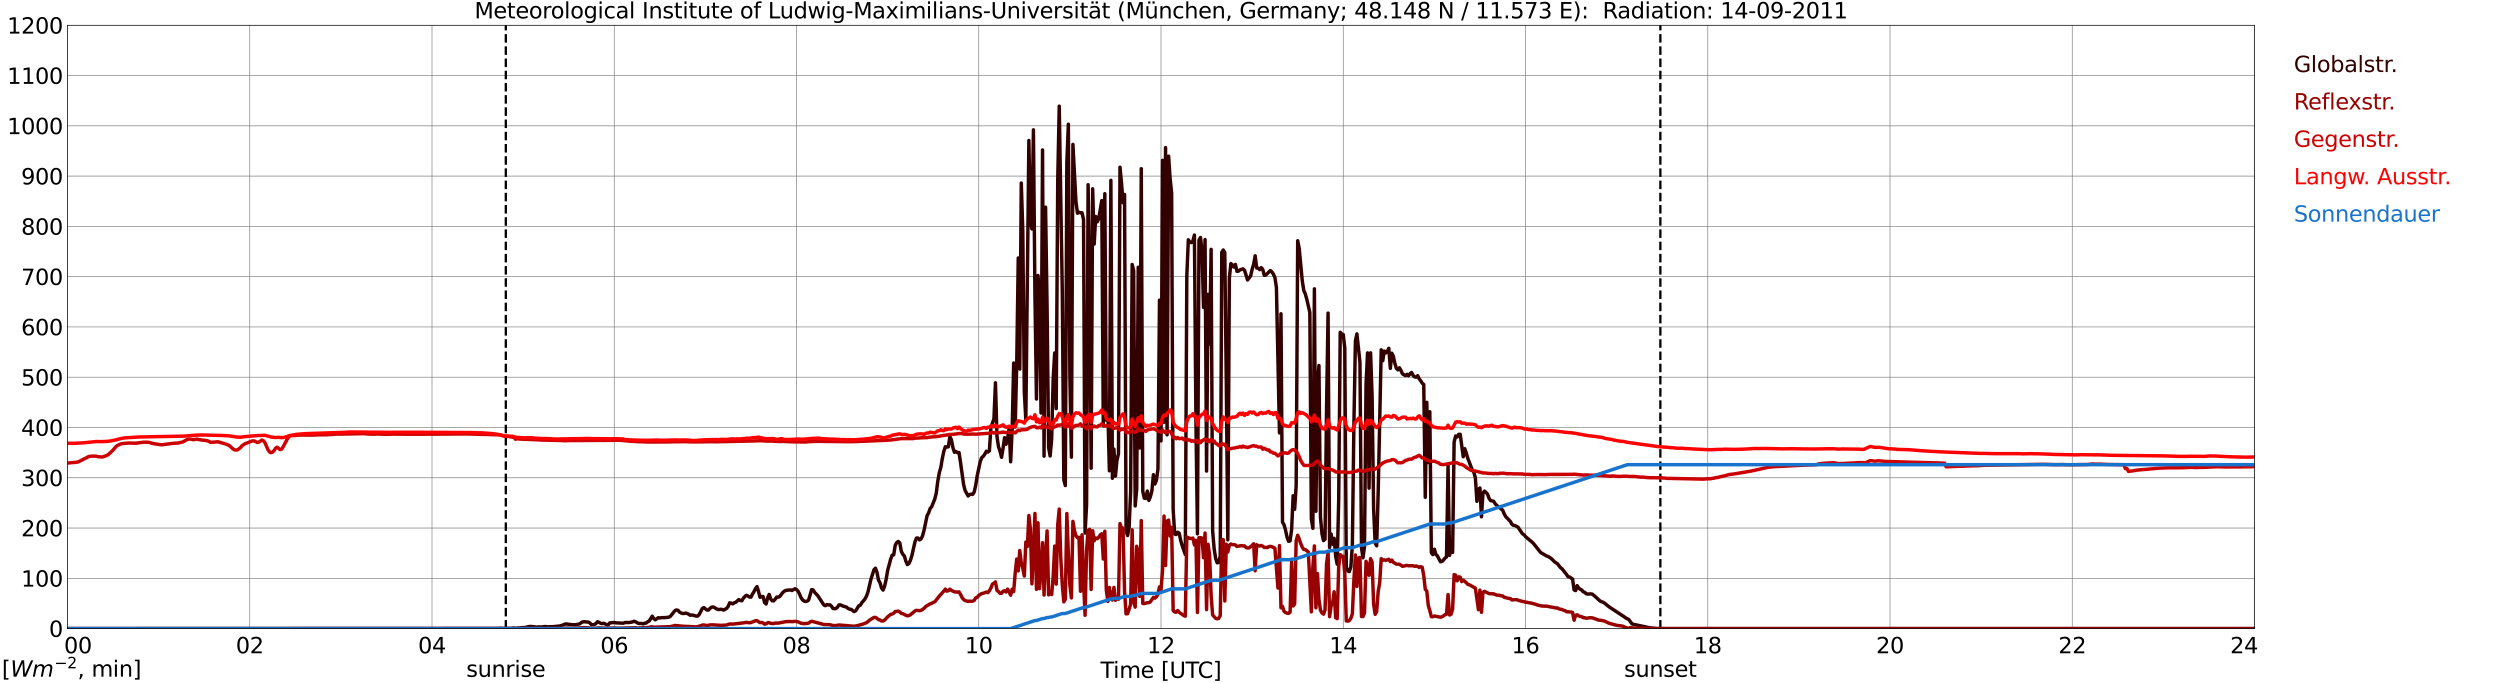 <?xml version="1.0" encoding="utf-8" standalone="no"?>
<!DOCTYPE svg PUBLIC "-//W3C//DTD SVG 1.1//EN"
  "http://www.w3.org/Graphics/SVG/1.1/DTD/svg11.dtd">
<svg xmlns:xlink="http://www.w3.org/1999/xlink" width="1085.4pt" height="296.64pt" viewBox="0 0 1085.4 296.64" xmlns="http://www.w3.org/2000/svg" version="1.1">
 <defs>
  <style type="text/css">*{stroke-linejoin: round; stroke-linecap: butt}</style>
 </defs>
 <g id="figure_1">
  <g id="patch_1">
   <path d="M 0 296.64 
L 1085.4 296.64 
L 1085.4 0 
L 0 0 
z
" style="fill: #ffffff"/>
  </g>
  <g id="axes_1">
   <g id="patch_2">
    <path d="M 29.306 272.909 
L 978.814 272.909 
L 978.814 10.976 
L 29.306 10.976 
z
" style="fill: #ffffff"/>
   </g>
   <g id="patch_3">
    <path d="M 978.814 272.909 
L 978.814 272.909 
L 978.814 10.976 
L 978.814 10.976 
z
" clip-path="url(#p7c343d743a)" style="fill: #d3d3d3; opacity: 0.25; stroke: #d3d3d3; stroke-linejoin: miter"/>
   </g>
   <g id="matplotlib.axis_1">
    <g id="xtick_1">
     <g id="line2d_1">
      <path d="M 29.306 272.909 
L 29.306 10.976 
" clip-path="url(#p7c343d743a)" style="fill: none; stroke: #808080; stroke-width: 0.3; stroke-linecap: square"/>
     </g>
     <g id="line2d_2"/>
     <g id="text_1">
      <!--    00 -->
      <g transform="translate(18.733 283.627) scale(0.095 -0.095)">
       <defs>
        <path id="DejaVuSans-20" transform="scale(0.016)"/>
        <path id="DejaVuSans-30" d="M 2034 4250 
Q 1547 4250 1301 3770 
Q 1056 3291 1056 2328 
Q 1056 1369 1301 889 
Q 1547 409 2034 409 
Q 2525 409 2770 889 
Q 3016 1369 3016 2328 
Q 3016 3291 2770 3770 
Q 2525 4250 2034 4250 
z
M 2034 4750 
Q 2819 4750 3233 4129 
Q 3647 3509 3647 2328 
Q 3647 1150 3233 529 
Q 2819 -91 2034 -91 
Q 1250 -91 836 529 
Q 422 1150 422 2328 
Q 422 3509 836 4129 
Q 1250 4750 2034 4750 
z
" transform="scale(0.016)"/>
       </defs>
       <use xlink:href="#DejaVuSans-20"/>
       <use xlink:href="#DejaVuSans-20" transform="translate(31.787 0)"/>
       <use xlink:href="#DejaVuSans-20" transform="translate(63.574 0)"/>
       <use xlink:href="#DejaVuSans-30" transform="translate(95.361 0)"/>
       <use xlink:href="#DejaVuSans-30" transform="translate(158.984 0)"/>
      </g>
     </g>
    </g>
    <g id="xtick_2">
     <g id="line2d_3">
      <path d="M 108.431 272.909 
L 108.431 10.976 
" clip-path="url(#p7c343d743a)" style="fill: none; stroke: #808080; stroke-width: 0.3; stroke-linecap: square"/>
     </g>
     <g id="line2d_4"/>
     <g id="text_2">
      <!-- 02 -->
      <g transform="translate(102.387 283.627) scale(0.095 -0.095)">
       <defs>
        <path id="DejaVuSans-32" d="M 1228 531 
L 3431 531 
L 3431 0 
L 469 0 
L 469 531 
Q 828 903 1448 1529 
Q 2069 2156 2228 2338 
Q 2531 2678 2651 2914 
Q 2772 3150 2772 3378 
Q 2772 3750 2511 3984 
Q 2250 4219 1831 4219 
Q 1534 4219 1204 4116 
Q 875 4013 500 3803 
L 500 4441 
Q 881 4594 1212 4672 
Q 1544 4750 1819 4750 
Q 2544 4750 2975 4387 
Q 3406 4025 3406 3419 
Q 3406 3131 3298 2873 
Q 3191 2616 2906 2266 
Q 2828 2175 2409 1742 
Q 1991 1309 1228 531 
z
" transform="scale(0.016)"/>
       </defs>
       <use xlink:href="#DejaVuSans-30"/>
       <use xlink:href="#DejaVuSans-32" transform="translate(63.623 0)"/>
      </g>
     </g>
    </g>
    <g id="xtick_3">
     <g id="line2d_5">
      <path d="M 187.557 272.909 
L 187.557 10.976 
" clip-path="url(#p7c343d743a)" style="fill: none; stroke: #808080; stroke-width: 0.3; stroke-linecap: square"/>
     </g>
     <g id="line2d_6"/>
     <g id="text_3">
      <!-- 04 -->
      <g transform="translate(181.513 283.627) scale(0.095 -0.095)">
       <defs>
        <path id="DejaVuSans-34" d="M 2419 4116 
L 825 1625 
L 2419 1625 
L 2419 4116 
z
M 2253 4666 
L 3047 4666 
L 3047 1625 
L 3713 1625 
L 3713 1100 
L 3047 1100 
L 3047 0 
L 2419 0 
L 2419 1100 
L 313 1100 
L 313 1709 
L 2253 4666 
z
" transform="scale(0.016)"/>
       </defs>
       <use xlink:href="#DejaVuSans-30"/>
       <use xlink:href="#DejaVuSans-34" transform="translate(63.623 0)"/>
      </g>
     </g>
    </g>
    <g id="xtick_4">
     <g id="line2d_7">
      <path d="M 266.683 272.909 
L 266.683 10.976 
" clip-path="url(#p7c343d743a)" style="fill: none; stroke: #808080; stroke-width: 0.3; stroke-linecap: square"/>
     </g>
     <g id="line2d_8"/>
     <g id="text_4">
      <!-- 06 -->
      <g transform="translate(260.638 283.627) scale(0.095 -0.095)">
       <defs>
        <path id="DejaVuSans-36" d="M 2113 2584 
Q 1688 2584 1439 2293 
Q 1191 2003 1191 1497 
Q 1191 994 1439 701 
Q 1688 409 2113 409 
Q 2538 409 2786 701 
Q 3034 994 3034 1497 
Q 3034 2003 2786 2293 
Q 2538 2584 2113 2584 
z
M 3366 4563 
L 3366 3988 
Q 3128 4100 2886 4159 
Q 2644 4219 2406 4219 
Q 1781 4219 1451 3797 
Q 1122 3375 1075 2522 
Q 1259 2794 1537 2939 
Q 1816 3084 2150 3084 
Q 2853 3084 3261 2657 
Q 3669 2231 3669 1497 
Q 3669 778 3244 343 
Q 2819 -91 2113 -91 
Q 1303 -91 875 529 
Q 447 1150 447 2328 
Q 447 3434 972 4092 
Q 1497 4750 2381 4750 
Q 2619 4750 2861 4703 
Q 3103 4656 3366 4563 
z
" transform="scale(0.016)"/>
       </defs>
       <use xlink:href="#DejaVuSans-30"/>
       <use xlink:href="#DejaVuSans-36" transform="translate(63.623 0)"/>
      </g>
     </g>
    </g>
    <g id="xtick_5">
     <g id="line2d_9">
      <path d="M 345.808 272.909 
L 345.808 10.976 
" clip-path="url(#p7c343d743a)" style="fill: none; stroke: #808080; stroke-width: 0.3; stroke-linecap: square"/>
     </g>
     <g id="line2d_10"/>
     <g id="text_5">
      <!-- 08 -->
      <g transform="translate(339.764 283.627) scale(0.095 -0.095)">
       <defs>
        <path id="DejaVuSans-38" d="M 2034 2216 
Q 1584 2216 1326 1975 
Q 1069 1734 1069 1313 
Q 1069 891 1326 650 
Q 1584 409 2034 409 
Q 2484 409 2743 651 
Q 3003 894 3003 1313 
Q 3003 1734 2745 1975 
Q 2488 2216 2034 2216 
z
M 1403 2484 
Q 997 2584 770 2862 
Q 544 3141 544 3541 
Q 544 4100 942 4425 
Q 1341 4750 2034 4750 
Q 2731 4750 3128 4425 
Q 3525 4100 3525 3541 
Q 3525 3141 3298 2862 
Q 3072 2584 2669 2484 
Q 3125 2378 3379 2068 
Q 3634 1759 3634 1313 
Q 3634 634 3220 271 
Q 2806 -91 2034 -91 
Q 1263 -91 848 271 
Q 434 634 434 1313 
Q 434 1759 690 2068 
Q 947 2378 1403 2484 
z
M 1172 3481 
Q 1172 3119 1398 2916 
Q 1625 2713 2034 2713 
Q 2441 2713 2670 2916 
Q 2900 3119 2900 3481 
Q 2900 3844 2670 4047 
Q 2441 4250 2034 4250 
Q 1625 4250 1398 4047 
Q 1172 3844 1172 3481 
z
" transform="scale(0.016)"/>
       </defs>
       <use xlink:href="#DejaVuSans-30"/>
       <use xlink:href="#DejaVuSans-38" transform="translate(63.623 0)"/>
      </g>
     </g>
    </g>
    <g id="xtick_6">
     <g id="line2d_11">
      <path d="M 424.934 272.909 
L 424.934 10.976 
" clip-path="url(#p7c343d743a)" style="fill: none; stroke: #808080; stroke-width: 0.3; stroke-linecap: square"/>
     </g>
     <g id="line2d_12"/>
     <g id="text_6">
      <!-- 10 -->
      <g transform="translate(418.89 283.627) scale(0.095 -0.095)">
       <defs>
        <path id="DejaVuSans-31" d="M 794 531 
L 1825 531 
L 1825 4091 
L 703 3866 
L 703 4441 
L 1819 4666 
L 2450 4666 
L 2450 531 
L 3481 531 
L 3481 0 
L 794 0 
L 794 531 
z
" transform="scale(0.016)"/>
       </defs>
       <use xlink:href="#DejaVuSans-31"/>
       <use xlink:href="#DejaVuSans-30" transform="translate(63.623 0)"/>
      </g>
     </g>
    </g>
    <g id="xtick_7">
     <g id="line2d_13">
      <path d="M 504.06 272.909 
L 504.06 10.976 
" clip-path="url(#p7c343d743a)" style="fill: none; stroke: #808080; stroke-width: 0.3; stroke-linecap: square"/>
     </g>
     <g id="line2d_14"/>
     <g id="text_7">
      <!-- 12 -->
      <g transform="translate(498.015 283.627) scale(0.095 -0.095)">
       <use xlink:href="#DejaVuSans-31"/>
       <use xlink:href="#DejaVuSans-32" transform="translate(63.623 0)"/>
      </g>
     </g>
    </g>
    <g id="xtick_8">
     <g id="line2d_15">
      <path d="M 583.185 272.909 
L 583.185 10.976 
" clip-path="url(#p7c343d743a)" style="fill: none; stroke: #808080; stroke-width: 0.3; stroke-linecap: square"/>
     </g>
     <g id="line2d_16"/>
     <g id="text_8">
      <!-- 14 -->
      <g transform="translate(577.141 283.627) scale(0.095 -0.095)">
       <use xlink:href="#DejaVuSans-31"/>
       <use xlink:href="#DejaVuSans-34" transform="translate(63.623 0)"/>
      </g>
     </g>
    </g>
    <g id="xtick_9">
     <g id="line2d_17">
      <path d="M 662.311 272.909 
L 662.311 10.976 
" clip-path="url(#p7c343d743a)" style="fill: none; stroke: #808080; stroke-width: 0.3; stroke-linecap: square"/>
     </g>
     <g id="line2d_18"/>
     <g id="text_9">
      <!-- 16 -->
      <g transform="translate(656.267 283.627) scale(0.095 -0.095)">
       <use xlink:href="#DejaVuSans-31"/>
       <use xlink:href="#DejaVuSans-36" transform="translate(63.623 0)"/>
      </g>
     </g>
    </g>
    <g id="xtick_10">
     <g id="line2d_19">
      <path d="M 741.437 272.909 
L 741.437 10.976 
" clip-path="url(#p7c343d743a)" style="fill: none; stroke: #808080; stroke-width: 0.3; stroke-linecap: square"/>
     </g>
     <g id="line2d_20"/>
     <g id="text_10">
      <!-- 18 -->
      <g transform="translate(735.392 283.627) scale(0.095 -0.095)">
       <use xlink:href="#DejaVuSans-31"/>
       <use xlink:href="#DejaVuSans-38" transform="translate(63.623 0)"/>
      </g>
     </g>
    </g>
    <g id="xtick_11">
     <g id="line2d_21">
      <path d="M 820.562 272.909 
L 820.562 10.976 
" clip-path="url(#p7c343d743a)" style="fill: none; stroke: #808080; stroke-width: 0.3; stroke-linecap: square"/>
     </g>
     <g id="line2d_22"/>
     <g id="text_11">
      <!-- 20 -->
      <g transform="translate(814.518 283.627) scale(0.095 -0.095)">
       <use xlink:href="#DejaVuSans-32"/>
       <use xlink:href="#DejaVuSans-30" transform="translate(63.623 0)"/>
      </g>
     </g>
    </g>
    <g id="xtick_12">
     <g id="line2d_23">
      <path d="M 899.688 272.909 
L 899.688 10.976 
" clip-path="url(#p7c343d743a)" style="fill: none; stroke: #808080; stroke-width: 0.3; stroke-linecap: square"/>
     </g>
     <g id="line2d_24"/>
     <g id="text_12">
      <!-- 22 -->
      <g transform="translate(893.644 283.627) scale(0.095 -0.095)">
       <use xlink:href="#DejaVuSans-32"/>
       <use xlink:href="#DejaVuSans-32" transform="translate(63.623 0)"/>
      </g>
     </g>
    </g>
    <g id="xtick_13">
     <g id="line2d_25">
      <path d="M 978.814 272.909 
L 978.814 10.976 
" clip-path="url(#p7c343d743a)" style="fill: none; stroke: #808080; stroke-width: 0.3; stroke-linecap: square"/>
     </g>
     <g id="line2d_26"/>
     <g id="text_13">
      <!-- 24    -->
      <g transform="translate(968.241 283.627) scale(0.095 -0.095)">
       <use xlink:href="#DejaVuSans-32"/>
       <use xlink:href="#DejaVuSans-34" transform="translate(63.623 0)"/>
       <use xlink:href="#DejaVuSans-20" transform="translate(127.246 0)"/>
       <use xlink:href="#DejaVuSans-20" transform="translate(159.033 0)"/>
       <use xlink:href="#DejaVuSans-20" transform="translate(190.82 0)"/>
      </g>
     </g>
    </g>
    <g id="text_14">
     <!-- Time [UTC] -->
     <g transform="translate(477.806 294.322) scale(0.095 -0.095)">
      <defs>
       <path id="DejaVuSans-54" d="M -19 4666 
L 3928 4666 
L 3928 4134 
L 2272 4134 
L 2272 0 
L 1638 0 
L 1638 4134 
L -19 4134 
L -19 4666 
z
" transform="scale(0.016)"/>
       <path id="DejaVuSans-69" d="M 603 3500 
L 1178 3500 
L 1178 0 
L 603 0 
L 603 3500 
z
M 603 4863 
L 1178 4863 
L 1178 4134 
L 603 4134 
L 603 4863 
z
" transform="scale(0.016)"/>
       <path id="DejaVuSans-6d" d="M 3328 2828 
Q 3544 3216 3844 3400 
Q 4144 3584 4550 3584 
Q 5097 3584 5394 3201 
Q 5691 2819 5691 2113 
L 5691 0 
L 5113 0 
L 5113 2094 
Q 5113 2597 4934 2840 
Q 4756 3084 4391 3084 
Q 3944 3084 3684 2787 
Q 3425 2491 3425 1978 
L 3425 0 
L 2847 0 
L 2847 2094 
Q 2847 2600 2669 2842 
Q 2491 3084 2119 3084 
Q 1678 3084 1418 2786 
Q 1159 2488 1159 1978 
L 1159 0 
L 581 0 
L 581 3500 
L 1159 3500 
L 1159 2956 
Q 1356 3278 1631 3431 
Q 1906 3584 2284 3584 
Q 2666 3584 2933 3390 
Q 3200 3197 3328 2828 
z
" transform="scale(0.016)"/>
       <path id="DejaVuSans-65" d="M 3597 1894 
L 3597 1613 
L 953 1613 
Q 991 1019 1311 708 
Q 1631 397 2203 397 
Q 2534 397 2845 478 
Q 3156 559 3463 722 
L 3463 178 
Q 3153 47 2828 -22 
Q 2503 -91 2169 -91 
Q 1331 -91 842 396 
Q 353 884 353 1716 
Q 353 2575 817 3079 
Q 1281 3584 2069 3584 
Q 2775 3584 3186 3129 
Q 3597 2675 3597 1894 
z
M 3022 2063 
Q 3016 2534 2758 2815 
Q 2500 3097 2075 3097 
Q 1594 3097 1305 2825 
Q 1016 2553 972 2059 
L 3022 2063 
z
" transform="scale(0.016)"/>
       <path id="DejaVuSans-5b" d="M 550 4863 
L 1875 4863 
L 1875 4416 
L 1125 4416 
L 1125 -397 
L 1875 -397 
L 1875 -844 
L 550 -844 
L 550 4863 
z
" transform="scale(0.016)"/>
       <path id="DejaVuSans-55" d="M 556 4666 
L 1191 4666 
L 1191 1831 
Q 1191 1081 1462 751 
Q 1734 422 2344 422 
Q 2950 422 3222 751 
Q 3494 1081 3494 1831 
L 3494 4666 
L 4128 4666 
L 4128 1753 
Q 4128 841 3676 375 
Q 3225 -91 2344 -91 
Q 1459 -91 1007 375 
Q 556 841 556 1753 
L 556 4666 
z
" transform="scale(0.016)"/>
       <path id="DejaVuSans-43" d="M 4122 4306 
L 4122 3641 
Q 3803 3938 3442 4084 
Q 3081 4231 2675 4231 
Q 1875 4231 1450 3742 
Q 1025 3253 1025 2328 
Q 1025 1406 1450 917 
Q 1875 428 2675 428 
Q 3081 428 3442 575 
Q 3803 722 4122 1019 
L 4122 359 
Q 3791 134 3420 21 
Q 3050 -91 2638 -91 
Q 1578 -91 968 557 
Q 359 1206 359 2328 
Q 359 3453 968 4101 
Q 1578 4750 2638 4750 
Q 3056 4750 3426 4639 
Q 3797 4528 4122 4306 
z
" transform="scale(0.016)"/>
       <path id="DejaVuSans-5d" d="M 1947 4863 
L 1947 -844 
L 622 -844 
L 622 -397 
L 1369 -397 
L 1369 4416 
L 622 4416 
L 622 4863 
L 1947 4863 
z
" transform="scale(0.016)"/>
      </defs>
      <use xlink:href="#DejaVuSans-54"/>
      <use xlink:href="#DejaVuSans-69" transform="translate(57.959 0)"/>
      <use xlink:href="#DejaVuSans-6d" transform="translate(85.742 0)"/>
      <use xlink:href="#DejaVuSans-65" transform="translate(183.154 0)"/>
      <use xlink:href="#DejaVuSans-20" transform="translate(244.678 0)"/>
      <use xlink:href="#DejaVuSans-5b" transform="translate(276.465 0)"/>
      <use xlink:href="#DejaVuSans-55" transform="translate(315.479 0)"/>
      <use xlink:href="#DejaVuSans-54" transform="translate(388.672 0)"/>
      <use xlink:href="#DejaVuSans-43" transform="translate(443.881 0)"/>
      <use xlink:href="#DejaVuSans-5d" transform="translate(513.705 0)"/>
     </g>
    </g>
   </g>
   <g id="matplotlib.axis_2">
    <g id="ytick_1">
     <g id="line2d_27">
      <path d="M 29.306 272.909 
L 978.814 272.909 
" clip-path="url(#p7c343d743a)" style="fill: none; stroke: #808080; stroke-width: 0.3; stroke-linecap: square"/>
     </g>
     <g id="line2d_28"/>
     <g id="text_15">
      <!-- 0 -->
      <g transform="translate(21.261 276.518) scale(0.095 -0.095)">
       <use xlink:href="#DejaVuSans-30"/>
      </g>
     </g>
    </g>
    <g id="ytick_2">
     <g id="line2d_29">
      <path d="M 29.306 251.081 
L 978.814 251.081 
" clip-path="url(#p7c343d743a)" style="fill: none; stroke: #808080; stroke-width: 0.3; stroke-linecap: square"/>
     </g>
     <g id="line2d_30"/>
     <g id="text_16">
      <!-- 100 -->
      <g transform="translate(9.173 254.69) scale(0.095 -0.095)">
       <use xlink:href="#DejaVuSans-31"/>
       <use xlink:href="#DejaVuSans-30" transform="translate(63.623 0)"/>
       <use xlink:href="#DejaVuSans-30" transform="translate(127.246 0)"/>
      </g>
     </g>
    </g>
    <g id="ytick_3">
     <g id="line2d_31">
      <path d="M 29.306 229.253 
L 978.814 229.253 
" clip-path="url(#p7c343d743a)" style="fill: none; stroke: #808080; stroke-width: 0.3; stroke-linecap: square"/>
     </g>
     <g id="line2d_32"/>
     <g id="text_17">
      <!-- 200 -->
      <g transform="translate(9.173 232.863) scale(0.095 -0.095)">
       <use xlink:href="#DejaVuSans-32"/>
       <use xlink:href="#DejaVuSans-30" transform="translate(63.623 0)"/>
       <use xlink:href="#DejaVuSans-30" transform="translate(127.246 0)"/>
      </g>
     </g>
    </g>
    <g id="ytick_4">
     <g id="line2d_33">
      <path d="M 29.306 207.426 
L 978.814 207.426 
" clip-path="url(#p7c343d743a)" style="fill: none; stroke: #808080; stroke-width: 0.3; stroke-linecap: square"/>
     </g>
     <g id="line2d_34"/>
     <g id="text_18">
      <!-- 300 -->
      <g transform="translate(9.173 211.035) scale(0.095 -0.095)">
       <defs>
        <path id="DejaVuSans-33" d="M 2597 2516 
Q 3050 2419 3304 2112 
Q 3559 1806 3559 1356 
Q 3559 666 3084 287 
Q 2609 -91 1734 -91 
Q 1441 -91 1130 -33 
Q 819 25 488 141 
L 488 750 
Q 750 597 1062 519 
Q 1375 441 1716 441 
Q 2309 441 2620 675 
Q 2931 909 2931 1356 
Q 2931 1769 2642 2001 
Q 2353 2234 1838 2234 
L 1294 2234 
L 1294 2753 
L 1863 2753 
Q 2328 2753 2575 2939 
Q 2822 3125 2822 3475 
Q 2822 3834 2567 4026 
Q 2313 4219 1838 4219 
Q 1578 4219 1281 4162 
Q 984 4106 628 3988 
L 628 4550 
Q 988 4650 1302 4700 
Q 1616 4750 1894 4750 
Q 2613 4750 3031 4423 
Q 3450 4097 3450 3541 
Q 3450 3153 3228 2886 
Q 3006 2619 2597 2516 
z
" transform="scale(0.016)"/>
       </defs>
       <use xlink:href="#DejaVuSans-33"/>
       <use xlink:href="#DejaVuSans-30" transform="translate(63.623 0)"/>
       <use xlink:href="#DejaVuSans-30" transform="translate(127.246 0)"/>
      </g>
     </g>
    </g>
    <g id="ytick_5">
     <g id="line2d_35">
      <path d="M 29.306 185.598 
L 978.814 185.598 
" clip-path="url(#p7c343d743a)" style="fill: none; stroke: #808080; stroke-width: 0.3; stroke-linecap: square"/>
     </g>
     <g id="line2d_36"/>
     <g id="text_19">
      <!-- 400 -->
      <g transform="translate(9.173 189.207) scale(0.095 -0.095)">
       <use xlink:href="#DejaVuSans-34"/>
       <use xlink:href="#DejaVuSans-30" transform="translate(63.623 0)"/>
       <use xlink:href="#DejaVuSans-30" transform="translate(127.246 0)"/>
      </g>
     </g>
    </g>
    <g id="ytick_6">
     <g id="line2d_37">
      <path d="M 29.306 163.77 
L 978.814 163.77 
" clip-path="url(#p7c343d743a)" style="fill: none; stroke: #808080; stroke-width: 0.3; stroke-linecap: square"/>
     </g>
     <g id="line2d_38"/>
     <g id="text_20">
      <!-- 500 -->
      <g transform="translate(9.173 167.379) scale(0.095 -0.095)">
       <defs>
        <path id="DejaVuSans-35" d="M 691 4666 
L 3169 4666 
L 3169 4134 
L 1269 4134 
L 1269 2991 
Q 1406 3038 1543 3061 
Q 1681 3084 1819 3084 
Q 2600 3084 3056 2656 
Q 3513 2228 3513 1497 
Q 3513 744 3044 326 
Q 2575 -91 1722 -91 
Q 1428 -91 1123 -41 
Q 819 9 494 109 
L 494 744 
Q 775 591 1075 516 
Q 1375 441 1709 441 
Q 2250 441 2565 725 
Q 2881 1009 2881 1497 
Q 2881 1984 2565 2268 
Q 2250 2553 1709 2553 
Q 1456 2553 1204 2497 
Q 953 2441 691 2322 
L 691 4666 
z
" transform="scale(0.016)"/>
       </defs>
       <use xlink:href="#DejaVuSans-35"/>
       <use xlink:href="#DejaVuSans-30" transform="translate(63.623 0)"/>
       <use xlink:href="#DejaVuSans-30" transform="translate(127.246 0)"/>
      </g>
     </g>
    </g>
    <g id="ytick_7">
     <g id="line2d_39">
      <path d="M 29.306 141.942 
L 978.814 141.942 
" clip-path="url(#p7c343d743a)" style="fill: none; stroke: #808080; stroke-width: 0.3; stroke-linecap: square"/>
     </g>
     <g id="line2d_40"/>
     <g id="text_21">
      <!-- 600 -->
      <g transform="translate(9.173 145.551) scale(0.095 -0.095)">
       <use xlink:href="#DejaVuSans-36"/>
       <use xlink:href="#DejaVuSans-30" transform="translate(63.623 0)"/>
       <use xlink:href="#DejaVuSans-30" transform="translate(127.246 0)"/>
      </g>
     </g>
    </g>
    <g id="ytick_8">
     <g id="line2d_41">
      <path d="M 29.306 120.114 
L 978.814 120.114 
" clip-path="url(#p7c343d743a)" style="fill: none; stroke: #808080; stroke-width: 0.3; stroke-linecap: square"/>
     </g>
     <g id="line2d_42"/>
     <g id="text_22">
      <!-- 700 -->
      <g transform="translate(9.173 123.724) scale(0.095 -0.095)">
       <defs>
        <path id="DejaVuSans-37" d="M 525 4666 
L 3525 4666 
L 3525 4397 
L 1831 0 
L 1172 0 
L 2766 4134 
L 525 4134 
L 525 4666 
z
" transform="scale(0.016)"/>
       </defs>
       <use xlink:href="#DejaVuSans-37"/>
       <use xlink:href="#DejaVuSans-30" transform="translate(63.623 0)"/>
       <use xlink:href="#DejaVuSans-30" transform="translate(127.246 0)"/>
      </g>
     </g>
    </g>
    <g id="ytick_9">
     <g id="line2d_43">
      <path d="M 29.306 98.287 
L 978.814 98.287 
" clip-path="url(#p7c343d743a)" style="fill: none; stroke: #808080; stroke-width: 0.3; stroke-linecap: square"/>
     </g>
     <g id="line2d_44"/>
     <g id="text_23">
      <!-- 800 -->
      <g transform="translate(9.173 101.896) scale(0.095 -0.095)">
       <use xlink:href="#DejaVuSans-38"/>
       <use xlink:href="#DejaVuSans-30" transform="translate(63.623 0)"/>
       <use xlink:href="#DejaVuSans-30" transform="translate(127.246 0)"/>
      </g>
     </g>
    </g>
    <g id="ytick_10">
     <g id="line2d_45">
      <path d="M 29.306 76.459 
L 978.814 76.459 
" clip-path="url(#p7c343d743a)" style="fill: none; stroke: #808080; stroke-width: 0.3; stroke-linecap: square"/>
     </g>
     <g id="line2d_46"/>
     <g id="text_24">
      <!-- 900 -->
      <g transform="translate(9.173 80.068) scale(0.095 -0.095)">
       <defs>
        <path id="DejaVuSans-39" d="M 703 97 
L 703 672 
Q 941 559 1184 500 
Q 1428 441 1663 441 
Q 2288 441 2617 861 
Q 2947 1281 2994 2138 
Q 2813 1869 2534 1725 
Q 2256 1581 1919 1581 
Q 1219 1581 811 2004 
Q 403 2428 403 3163 
Q 403 3881 828 4315 
Q 1253 4750 1959 4750 
Q 2769 4750 3195 4129 
Q 3622 3509 3622 2328 
Q 3622 1225 3098 567 
Q 2575 -91 1691 -91 
Q 1453 -91 1209 -44 
Q 966 3 703 97 
z
M 1959 2075 
Q 2384 2075 2632 2365 
Q 2881 2656 2881 3163 
Q 2881 3666 2632 3958 
Q 2384 4250 1959 4250 
Q 1534 4250 1286 3958 
Q 1038 3666 1038 3163 
Q 1038 2656 1286 2365 
Q 1534 2075 1959 2075 
z
" transform="scale(0.016)"/>
       </defs>
       <use xlink:href="#DejaVuSans-39"/>
       <use xlink:href="#DejaVuSans-30" transform="translate(63.623 0)"/>
       <use xlink:href="#DejaVuSans-30" transform="translate(127.246 0)"/>
      </g>
     </g>
    </g>
    <g id="ytick_11">
     <g id="line2d_47">
      <path d="M 29.306 54.631 
L 978.814 54.631 
" clip-path="url(#p7c343d743a)" style="fill: none; stroke: #808080; stroke-width: 0.3; stroke-linecap: square"/>
     </g>
     <g id="line2d_48"/>
     <g id="text_25">
      <!-- 1000 -->
      <g transform="translate(3.128 58.24) scale(0.095 -0.095)">
       <use xlink:href="#DejaVuSans-31"/>
       <use xlink:href="#DejaVuSans-30" transform="translate(63.623 0)"/>
       <use xlink:href="#DejaVuSans-30" transform="translate(127.246 0)"/>
       <use xlink:href="#DejaVuSans-30" transform="translate(190.869 0)"/>
      </g>
     </g>
    </g>
    <g id="ytick_12">
     <g id="line2d_49">
      <path d="M 29.306 32.803 
L 978.814 32.803 
" clip-path="url(#p7c343d743a)" style="fill: none; stroke: #808080; stroke-width: 0.3; stroke-linecap: square"/>
     </g>
     <g id="line2d_50"/>
     <g id="text_26">
      <!-- 1100 -->
      <g transform="translate(3.128 36.413) scale(0.095 -0.095)">
       <use xlink:href="#DejaVuSans-31"/>
       <use xlink:href="#DejaVuSans-31" transform="translate(63.623 0)"/>
       <use xlink:href="#DejaVuSans-30" transform="translate(127.246 0)"/>
       <use xlink:href="#DejaVuSans-30" transform="translate(190.869 0)"/>
      </g>
     </g>
    </g>
    <g id="ytick_13">
     <g id="line2d_51">
      <path d="M 29.306 10.976 
L 978.814 10.976 
" clip-path="url(#p7c343d743a)" style="fill: none; stroke: #808080; stroke-width: 0.3; stroke-linecap: square"/>
     </g>
     <g id="line2d_52"/>
     <g id="text_27">
      <!-- 1200 -->
      <g transform="translate(3.128 14.585) scale(0.095 -0.095)">
       <use xlink:href="#DejaVuSans-31"/>
       <use xlink:href="#DejaVuSans-32" transform="translate(63.623 0)"/>
       <use xlink:href="#DejaVuSans-30" transform="translate(127.246 0)"/>
       <use xlink:href="#DejaVuSans-30" transform="translate(190.869 0)"/>
      </g>
     </g>
    </g>
   </g>
   <g id="line2d_53">
    <path d="M 219.603 272.909 
L 219.603 10.976 
" clip-path="url(#p7c343d743a)" style="fill: none; stroke-dasharray: 3.7,1.6; stroke-dashoffset: 0; stroke: #000000"/>
   </g>
   <g id="line2d_54">
    <path d="M 720.864 272.909 
L 720.864 10.976 
" clip-path="url(#p7c343d743a)" style="fill: none; stroke-dasharray: 3.7,1.6; stroke-dashoffset: 0; stroke: #000000"/>
   </g>
   <g id="line2d_55">
    <path d="M 29.306 272.909 
L 216.57 272.909 
L 217.229 272.763 
L 217.889 272.894 
L 219.207 272.909 
L 221.845 272.894 
L 223.164 272.677 
L 223.823 272.85 
L 227.12 272.442 
L 227.779 272.483 
L 229.757 272.009 
L 230.417 271.968 
L 231.736 272.119 
L 233.054 272.289 
L 233.714 272.182 
L 235.033 272.226 
L 236.351 272.031 
L 237.011 272.031 
L 237.67 272.16 
L 240.308 272.053 
L 242.945 271.796 
L 244.264 271.407 
L 245.583 270.87 
L 248.22 271.193 
L 249.539 271.278 
L 251.517 270.912 
L 252.836 270.052 
L 253.495 269.923 
L 255.473 270.095 
L 256.133 270.503 
L 256.792 271.193 
L 257.451 271.256 
L 258.111 271.106 
L 258.77 270.676 
L 259.43 269.945 
L 260.089 270.18 
L 260.748 270.589 
L 261.408 270.761 
L 262.067 270.589 
L 262.726 270.848 
L 263.386 271.3 
L 264.045 271.278 
L 264.705 270.438 
L 266.683 270.246 
L 267.342 270.418 
L 270.639 270.569 
L 271.298 270.287 
L 273.277 270.265 
L 274.595 270.03 
L 275.255 269.728 
L 275.914 269.945 
L 277.233 270.698 
L 278.552 270.676 
L 279.211 270.87 
L 279.87 270.569 
L 280.53 270.525 
L 281.189 269.945 
L 281.849 269.622 
L 283.167 267.533 
L 283.827 268.524 
L 284.486 269.104 
L 285.805 268.179 
L 286.464 268.308 
L 287.124 268.179 
L 289.102 268.113 
L 290.42 267.941 
L 291.08 267.554 
L 293.058 265.079 
L 293.717 264.819 
L 294.377 264.992 
L 295.036 265.745 
L 295.696 266.133 
L 296.355 266.35 
L 297.014 266.35 
L 297.674 266.177 
L 298.333 266.35 
L 298.992 266.673 
L 299.652 267.124 
L 300.311 267.015 
L 300.971 267.103 
L 302.289 267.511 
L 302.949 267.447 
L 303.608 266.736 
L 304.927 264.154 
L 305.586 263.787 
L 306.905 264.841 
L 307.564 264.885 
L 308.224 264.176 
L 308.883 263.636 
L 309.543 263.508 
L 310.202 263.743 
L 310.861 264.239 
L 311.521 264.518 
L 312.18 264.669 
L 312.839 264.518 
L 313.499 264.584 
L 314.158 264.885 
L 315.477 264.132 
L 316.136 263.27 
L 316.796 261.72 
L 317.455 261.871 
L 318.114 262.172 
L 318.774 261.698 
L 319.433 261.506 
L 320.752 260.321 
L 321.411 260.709 
L 322.071 260.838 
L 322.73 259.74 
L 323.39 258.987 
L 324.049 258.47 
L 324.708 258.749 
L 325.368 259.223 
L 326.027 259.266 
L 326.686 257.911 
L 327.346 256.898 
L 328.005 255.543 
L 328.665 254.68 
L 329.324 256.813 
L 329.983 259.332 
L 330.643 258.943 
L 331.302 259.009 
L 331.961 261.613 
L 332.621 262.215 
L 333.28 259.546 
L 333.94 258.083 
L 334.599 260.02 
L 335.258 260.838 
L 335.918 260.882 
L 336.577 260.129 
L 337.236 259.201 
L 337.896 259.266 
L 338.555 258.943 
L 339.874 257.221 
L 340.533 256.662 
L 341.193 256.318 
L 343.171 256.101 
L 343.83 256.383 
L 345.149 255.606 
L 345.808 255.973 
L 346.468 256.662 
L 347.127 257.911 
L 347.787 259.504 
L 348.446 260.471 
L 349.105 260.967 
L 349.765 261.161 
L 350.424 261.01 
L 351.083 260.471 
L 352.402 255.951 
L 353.062 256.167 
L 353.721 257.221 
L 355.04 258.599 
L 357.677 262.645 
L 358.337 262.968 
L 358.996 262.517 
L 359.655 262.645 
L 360.315 262.582 
L 360.974 263.163 
L 361.634 264.176 
L 362.293 264.261 
L 362.952 264.195 
L 363.612 263.593 
L 364.271 262.604 
L 364.93 262.624 
L 366.249 263.248 
L 366.909 263.379 
L 367.568 263.636 
L 368.227 264.176 
L 368.887 264.477 
L 369.546 264.54 
L 370.206 265.121 
L 370.865 265.531 
L 371.524 265.164 
L 372.843 263.012 
L 373.502 262.776 
L 374.162 261.678 
L 375.481 260.129 
L 376.14 258.922 
L 376.799 257.158 
L 378.118 251.518 
L 379.437 247.362 
L 380.096 246.696 
L 380.756 248.503 
L 381.415 251.882 
L 382.074 253.024 
L 382.734 255.305 
L 383.393 256.189 
L 384.053 254.51 
L 384.712 251.625 
L 385.371 247.706 
L 386.69 242.778 
L 387.349 241.012 
L 388.009 240.883 
L 388.668 236.771 
L 389.328 235.544 
L 389.987 235.07 
L 390.646 235.695 
L 391.306 239.355 
L 391.965 240.645 
L 392.624 241.357 
L 393.284 243.638 
L 393.943 245.102 
L 394.603 244.692 
L 395.262 243.251 
L 395.921 241.141 
L 397.24 235.265 
L 397.899 233.608 
L 398.559 233.586 
L 399.218 234.383 
L 399.878 233.994 
L 400.537 232.617 
L 401.196 230.163 
L 402.515 223.877 
L 403.175 222.65 
L 403.834 220.778 
L 404.493 219.981 
L 405.812 216.731 
L 406.471 214.212 
L 407.131 209.067 
L 407.79 205.299 
L 408.45 202.997 
L 409.109 199.1 
L 409.768 195.979 
L 410.428 193.956 
L 411.087 194.106 
L 411.746 193.956 
L 412.406 189.52 
L 413.065 190.985 
L 413.725 194.386 
L 414.384 196.365 
L 415.043 196.023 
L 415.703 196.538 
L 416.362 196.453 
L 417.022 200.801 
L 418.34 210.294 
L 419 212.941 
L 420.318 215.332 
L 420.978 214.707 
L 421.637 214.535 
L 422.297 214.642 
L 422.956 213.609 
L 423.615 210.704 
L 424.275 206.485 
L 425.593 200.371 
L 426.253 198.649 
L 426.912 198.088 
L 427.572 197.14 
L 428.231 195.892 
L 428.89 196.28 
L 429.55 195.763 
L 430.209 185.624 
L 431.528 181.837 
L 432.187 166.186 
L 432.847 189.479 
L 433.506 193.956 
L 434.165 195.807 
L 434.825 198.542 
L 435.484 194.624 
L 436.144 190.016 
L 436.803 192.858 
L 437.462 190.232 
L 438.122 185.969 
L 438.781 200.478 
L 439.44 186.399 
L 440.1 157.619 
L 440.759 185.366 
L 441.419 158.136 
L 442.078 112.005 
L 442.737 160.223 
L 443.397 79.456 
L 444.056 100.144 
L 444.716 170.126 
L 445.375 182.33 
L 446.694 60.987 
L 447.353 96.01 
L 448.012 99.411 
L 448.672 56.38 
L 449.331 128.385 
L 449.991 173.248 
L 450.65 119.604 
L 451.309 127.46 
L 451.969 179.318 
L 452.628 65.098 
L 453.287 198.046 
L 453.947 89.962 
L 454.606 133.79 
L 455.266 194.342 
L 455.925 197.959 
L 456.584 190.662 
L 457.244 164.464 
L 457.903 153.249 
L 458.563 177.401 
L 459.222 78.144 
L 459.881 46.09 
L 461.2 126.276 
L 461.859 208.27 
L 462.519 210.789 
L 463.178 70.738 
L 463.838 53.926 
L 464.497 163.303 
L 465.156 198.476 
L 465.816 62.688 
L 467.134 87.593 
L 467.794 92.566 
L 468.453 92.114 
L 469.113 92.415 
L 469.772 92.371 
L 470.431 95.323 
L 471.091 231.434 
L 471.75 219.162 
L 472.409 80.189 
L 473.069 121.389 
L 473.728 203.276 
L 474.388 81.975 
L 475.047 105.977 
L 475.706 93.987 
L 476.366 96.311 
L 477.025 94.956 
L 478.344 87.076 
L 479.003 184.871 
L 479.663 84.105 
L 480.322 182.417 
L 480.981 178.22 
L 481.641 204.396 
L 482.3 78.295 
L 482.96 207.646 
L 483.619 194.966 
L 484.278 206.72 
L 484.938 199.832 
L 485.597 196.99 
L 486.256 72.611 
L 486.916 79.434 
L 487.575 88.023 
L 488.235 84.428 
L 488.894 230.572 
L 489.553 232.51 
L 490.213 229 
L 490.872 213.544 
L 491.532 114.823 
L 492.191 117.493 
L 492.85 219.658 
L 493.51 212.446 
L 494.169 116.031 
L 494.828 194.493 
L 495.488 73.235 
L 496.147 213.308 
L 496.807 216.279 
L 497.466 216.408 
L 498.125 213.199 
L 498.785 217.268 
L 499.444 215.696 
L 500.103 213.114 
L 500.763 206.096 
L 501.422 210.143 
L 502.082 208.465 
L 502.741 203.686 
L 503.4 130.323 
L 504.06 191.415 
L 504.719 69.598 
L 505.379 183.321 
L 506.038 64.087 
L 506.697 188.789 
L 507.357 67.811 
L 508.016 77.52 
L 508.675 83.869 
L 509.335 221.144 
L 509.994 231.842 
L 510.654 232.058 
L 511.313 231.067 
L 511.972 231.541 
L 512.632 234.747 
L 513.291 237.009 
L 514.61 240.732 
L 515.269 119.732 
L 515.929 104.104 
L 516.588 105.117 
L 517.247 105.331 
L 517.907 104.599 
L 518.566 102.037 
L 519.226 183.127 
L 519.885 231.777 
L 520.544 104.254 
L 521.204 103.115 
L 521.863 108.819 
L 522.522 133.467 
L 523.182 104.019 
L 523.841 204.525 
L 524.501 127.783 
L 525.16 149.525 
L 525.819 108.26 
L 526.479 230.594 
L 527.138 238.301 
L 527.797 242.518 
L 528.457 244.349 
L 529.116 244.199 
L 529.776 241.379 
L 530.435 109.572 
L 531.094 108.539 
L 531.754 109.659 
L 532.413 166.466 
L 533.073 234.361 
L 533.732 120.787 
L 534.391 114.459 
L 535.051 114.996 
L 535.71 115.965 
L 536.369 114.804 
L 537.029 117.794 
L 537.688 117.731 
L 538.348 117.17 
L 539.666 116.718 
L 540.326 117.364 
L 541.644 121.54 
L 542.963 119.818 
L 543.623 116.934 
L 544.282 114.716 
L 544.941 111.058 
L 545.601 116.354 
L 546.26 116.439 
L 546.919 117.063 
L 547.579 116.203 
L 548.238 116.978 
L 548.898 119.516 
L 549.557 119.431 
L 551.535 117.451 
L 552.195 118.054 
L 552.854 119.023 
L 553.513 120.486 
L 554.173 124.812 
L 555.491 187.97 
L 556.151 136.221 
L 556.81 226.697 
L 557.47 227.817 
L 558.129 230.185 
L 558.788 233.241 
L 559.448 235.007 
L 560.107 234.835 
L 560.766 229.882 
L 561.426 215.225 
L 562.085 221.101 
L 562.745 210.874 
L 563.404 104.534 
L 564.063 107.871 
L 565.382 121.821 
L 566.042 126.082 
L 566.701 127.569 
L 567.36 129.957 
L 568.679 135.662 
L 569.338 225.276 
L 569.998 229.367 
L 570.657 125.395 
L 571.317 221.961 
L 571.976 166.466 
L 572.635 158.695 
L 573.295 224.63 
L 573.954 231.755 
L 574.613 234.706 
L 575.273 234.101 
L 575.932 177.38 
L 576.592 135.942 
L 577.251 237.696 
L 577.91 231.82 
L 578.57 236.297 
L 579.229 233.737 
L 579.889 241.464 
L 580.548 244.952 
L 581.207 217.117 
L 581.867 144.273 
L 582.526 145.048 
L 583.185 145.262 
L 583.845 150.99 
L 584.504 246.244 
L 585.164 247.923 
L 585.823 248.136 
L 586.482 246.179 
L 587.142 236.579 
L 587.801 184.635 
L 588.46 148.019 
L 589.12 144.961 
L 590.439 157.296 
L 591.098 237.827 
L 591.757 242.175 
L 592.417 237.266 
L 593.076 167.068 
L 593.736 153.205 
L 594.395 211.931 
L 595.054 153.184 
L 595.714 172.172 
L 596.373 221.079 
L 597.032 235.76 
L 597.692 236.965 
L 598.351 213.782 
L 599.67 151.872 
L 600.329 156.628 
L 600.989 152.409 
L 601.648 153.249 
L 602.307 152.518 
L 602.967 151.226 
L 603.626 159.922 
L 604.286 153.356 
L 604.945 154.733 
L 605.604 157.791 
L 606.264 159.944 
L 606.923 160.568 
L 607.582 159.686 
L 608.242 160.869 
L 608.901 162.334 
L 610.22 163.087 
L 610.879 162.528 
L 611.539 163.172 
L 612.198 162.225 
L 612.858 161.731 
L 613.517 162.999 
L 614.176 163.667 
L 614.836 163.755 
L 615.495 163.109 
L 616.154 164.464 
L 616.814 165.304 
L 617.473 166.359 
L 618.133 166.918 
L 618.792 215.912 
L 619.451 174.688 
L 620.111 200.823 
L 620.77 178.757 
L 621.429 239.914 
L 622.089 240.796 
L 622.748 238.451 
L 623.408 240.667 
L 624.067 241.379 
L 625.386 243.876 
L 626.045 243.788 
L 626.705 243.123 
L 627.364 242.282 
L 628.023 241.83 
L 628.683 202.115 
L 629.342 241.141 
L 630.001 237.052 
L 630.661 239.829 
L 631.32 191.932 
L 631.98 189.284 
L 632.639 189.714 
L 633.298 188.573 
L 633.958 188.553 
L 635.276 198.304 
L 635.936 194.816 
L 636.595 196.647 
L 637.255 199.057 
L 637.914 200.607 
L 638.573 202.479 
L 639.233 203.966 
L 639.892 205.086 
L 640.552 207.43 
L 641.211 217.656 
L 641.87 212.446 
L 642.53 211.865 
L 643.189 224.373 
L 643.848 214.083 
L 644.508 213.221 
L 645.167 213.804 
L 645.827 214.535 
L 646.486 216.342 
L 647.145 217.333 
L 648.464 217.613 
L 649.123 218.689 
L 649.783 219.378 
L 651.102 220.411 
L 652.42 221.552 
L 653.08 223.146 
L 653.739 224.307 
L 655.717 226.352 
L 656.377 227.579 
L 657.036 228.075 
L 657.695 228.162 
L 659.014 228.828 
L 660.992 231.755 
L 661.652 232.143 
L 662.311 232.962 
L 665.608 235.76 
L 667.586 238.235 
L 668.905 239.892 
L 671.542 241.42 
L 672.202 241.636 
L 673.521 242.498 
L 674.839 243.854 
L 676.158 244.736 
L 677.477 246.414 
L 678.136 246.91 
L 680.114 249.385 
L 680.774 250.376 
L 681.433 250.505 
L 682.752 251.408 
L 683.411 256.123 
L 684.071 256.403 
L 684.73 254.25 
L 685.389 255.263 
L 686.049 255.844 
L 686.708 256.123 
L 687.368 256.942 
L 688.027 257.158 
L 688.686 257.802 
L 689.346 257.911 
L 690.664 257.845 
L 691.324 257.952 
L 692.643 259.05 
L 694.621 260.882 
L 695.28 261.224 
L 695.939 261.44 
L 696.599 261.849 
L 698.577 263.442 
L 703.193 266.5 
L 705.171 267.79 
L 705.83 268.286 
L 707.149 268.954 
L 708.468 270.761 
L 709.127 271.043 
L 714.402 272.16 
L 716.38 272.592 
L 719.677 272.909 
L 978.154 272.909 
L 978.154 272.909 
" clip-path="url(#p7c343d743a)" style="fill: none; stroke: #330000; stroke-width: 1.5; stroke-linecap: square"/>
   </g>
   <g id="line2d_56">
    <path d="M 29.306 272.909 
L 244.264 272.815 
L 246.242 272.664 
L 248.88 272.815 
L 253.495 272.47 
L 255.473 272.601 
L 257.451 272.815 
L 260.089 272.601 
L 261.408 272.664 
L 262.726 272.73 
L 263.386 272.815 
L 265.364 272.664 
L 269.32 272.708 
L 275.914 272.536 
L 276.573 272.686 
L 281.849 272.407 
L 282.508 272.191 
L 283.167 272.106 
L 283.827 272.319 
L 291.08 272.062 
L 293.058 271.566 
L 294.377 271.676 
L 296.355 271.889 
L 298.992 271.996 
L 302.289 272.169 
L 303.608 271.868 
L 304.927 271.372 
L 305.586 271.352 
L 306.905 271.566 
L 307.564 271.503 
L 308.224 271.309 
L 309.543 271.287 
L 312.839 271.503 
L 314.818 271.416 
L 315.477 271.352 
L 316.796 270.901 
L 318.114 270.964 
L 322.73 270.427 
L 324.049 270.211 
L 325.368 270.383 
L 326.027 270.276 
L 328.005 269.501 
L 328.665 269.48 
L 329.983 270.34 
L 330.643 270.211 
L 331.302 270.468 
L 331.961 271.008 
L 332.621 270.835 
L 333.28 270.383 
L 333.94 270.318 
L 334.599 270.663 
L 335.918 270.728 
L 336.577 270.512 
L 337.896 270.534 
L 341.193 269.888 
L 343.171 269.822 
L 343.83 269.91 
L 345.149 269.759 
L 346.468 269.973 
L 347.787 270.578 
L 349.105 270.77 
L 350.424 270.641 
L 351.083 270.512 
L 351.743 270.038 
L 352.402 269.715 
L 357.677 271.136 
L 360.315 271.222 
L 361.634 271.566 
L 362.952 271.566 
L 364.271 271.352 
L 370.865 271.889 
L 372.184 271.632 
L 374.821 270.92 
L 376.14 270.361 
L 376.799 269.91 
L 377.459 269.285 
L 379.437 268.059 
L 380.096 268.037 
L 380.756 268.445 
L 381.415 269.028 
L 382.074 269.157 
L 382.734 269.63 
L 383.393 269.608 
L 384.053 269.22 
L 385.371 267.821 
L 386.69 266.745 
L 387.349 266.594 
L 388.009 266.227 
L 388.668 265.518 
L 389.328 265.474 
L 389.987 265.302 
L 390.646 265.69 
L 391.306 266.336 
L 391.965 266.422 
L 393.284 267.133 
L 393.943 267.391 
L 394.603 267.24 
L 395.262 266.917 
L 397.24 265.239 
L 397.899 264.979 
L 399.218 265.132 
L 399.878 264.979 
L 400.537 264.614 
L 401.196 264.119 
L 401.856 263.366 
L 403.834 262.161 
L 404.493 261.967 
L 405.153 261.537 
L 405.812 261.32 
L 407.79 258.823 
L 409.768 256.649 
L 410.428 255.767 
L 411.087 256.649 
L 411.746 256.477 
L 412.406 255.787 
L 413.065 256.326 
L 414.384 256.951 
L 415.703 257.079 
L 416.362 256.972 
L 417.022 258.07 
L 417.681 259.426 
L 418.34 260.244 
L 419 260.74 
L 420.318 261.104 
L 420.978 260.954 
L 421.637 261.104 
L 422.297 260.976 
L 422.956 260.696 
L 423.615 259.555 
L 424.275 259.297 
L 424.934 258.5 
L 426.253 257.682 
L 426.912 257.575 
L 428.231 257.036 
L 428.89 257.295 
L 429.55 256.477 
L 430.209 255.313 
L 430.869 253.613 
L 431.528 253.205 
L 432.187 252.646 
L 432.847 256.326 
L 433.506 256.822 
L 434.165 257.597 
L 434.825 257.575 
L 435.484 256.693 
L 436.144 256.477 
L 436.803 257.016 
L 437.462 255.767 
L 438.122 256.972 
L 438.781 258.415 
L 439.44 255.787 
L 440.1 256.822 
L 440.759 248.791 
L 441.419 242.721 
L 442.078 247.866 
L 442.737 239.019 
L 443.397 244.229 
L 444.056 246.768 
L 444.716 250.105 
L 445.375 235.339 
L 446.034 237.275 
L 446.694 223.801 
L 447.353 229.699 
L 448.012 253.484 
L 448.672 239.515 
L 449.331 222.917 
L 449.991 255.874 
L 450.65 226.985 
L 451.309 255.551 
L 451.969 248.383 
L 452.628 235.618 
L 453.287 258.35 
L 453.947 241.128 
L 454.606 230.495 
L 455.266 258.265 
L 455.925 257.016 
L 456.584 258.134 
L 457.244 250.428 
L 457.903 237.081 
L 458.563 253.613 
L 459.222 227.826 
L 459.881 221.022 
L 460.541 242.162 
L 461.2 253.785 
L 461.859 261.299 
L 462.519 260.179 
L 463.178 222.939 
L 463.838 240.396 
L 464.497 254.002 
L 465.156 259.598 
L 465.816 226.361 
L 466.475 230.301 
L 467.134 232.582 
L 467.794 233.422 
L 468.453 233.272 
L 469.113 256.715 
L 469.772 232.196 
L 470.431 252.559 
L 471.091 267.133 
L 471.75 238.89 
L 472.409 230.236 
L 473.069 229.827 
L 473.728 255.918 
L 474.388 230.43 
L 475.047 234.8 
L 475.706 233.551 
L 476.366 233.874 
L 477.025 233.25 
L 477.685 232.237 
L 478.344 231.744 
L 479.003 242.699 
L 479.663 230.646 
L 480.322 256.261 
L 480.981 261.104 
L 481.641 255.056 
L 482.3 258.908 
L 482.96 260.524 
L 483.619 255.034 
L 484.278 260.611 
L 484.938 259.642 
L 485.597 260.179 
L 486.256 227.308 
L 486.916 229.269 
L 487.575 229.288 
L 488.235 256.715 
L 488.894 266.509 
L 489.553 266.443 
L 490.213 264.571 
L 490.872 262.29 
L 491.532 230.022 
L 492.191 260.976 
L 492.85 263.601 
L 493.51 237.168 
L 494.169 240.161 
L 494.828 258.93 
L 495.488 226.038 
L 496.147 262.01 
L 496.807 262.074 
L 498.125 261.665 
L 498.785 261.665 
L 499.444 261.277 
L 500.763 259.341 
L 501.422 259.683 
L 502.082 259.081 
L 502.741 257.898 
L 503.4 254.798 
L 504.06 256.283 
L 504.719 247.652 
L 505.379 224.058 
L 506.038 245.519 
L 506.697 226.254 
L 507.357 225.802 
L 508.016 232.754 
L 508.675 228.924 
L 509.335 265.044 
L 509.994 265.712 
L 510.654 265.775 
L 511.313 265.066 
L 511.972 265.863 
L 513.291 266.766 
L 513.95 267.262 
L 514.61 267.52 
L 515.269 233.143 
L 516.588 233.767 
L 517.247 233.767 
L 517.907 233.617 
L 518.566 236.607 
L 519.226 234.584 
L 519.885 265.906 
L 520.544 233.422 
L 521.204 233.401 
L 521.863 233.638 
L 522.522 242.14 
L 523.182 231.421 
L 523.841 264.678 
L 524.501 236.328 
L 525.16 241.171 
L 525.819 258.522 
L 526.479 267.004 
L 527.797 268.467 
L 528.457 268.661 
L 529.116 268.489 
L 529.776 267.218 
L 530.435 234.304 
L 531.094 234.326 
L 531.754 260.932 
L 532.413 236.264 
L 533.073 239.621 
L 533.732 236.738 
L 534.391 236.177 
L 535.051 236.456 
L 535.71 236.456 
L 536.369 236.607 
L 537.029 237.231 
L 539.007 236.889 
L 539.666 237.017 
L 540.326 237.017 
L 540.985 237.705 
L 541.644 237.921 
L 542.304 237.877 
L 543.623 236.823 
L 544.282 236.092 
L 544.941 247.803 
L 545.601 236.5 
L 546.26 236.996 
L 546.919 237.017 
L 547.579 236.823 
L 548.238 237.146 
L 548.898 237.685 
L 549.557 237.642 
L 550.216 237.749 
L 550.876 237.319 
L 551.535 237.212 
L 552.195 237.34 
L 553.513 238.028 
L 554.832 255.294 
L 555.491 236.867 
L 556.151 263.861 
L 556.81 263.3 
L 557.47 265.411 
L 558.129 265.948 
L 558.788 266.208 
L 559.448 266.293 
L 560.107 265.797 
L 560.766 243.819 
L 561.426 263.108 
L 562.085 262.268 
L 562.745 234.756 
L 563.404 232.39 
L 564.063 233.959 
L 564.723 236.026 
L 565.382 237.554 
L 566.042 238.545 
L 566.701 238.63 
L 567.36 239.063 
L 568.02 239.665 
L 569.338 265.647 
L 569.998 245.952 
L 570.657 237.017 
L 571.317 263.883 
L 571.976 249.051 
L 572.635 260.288 
L 573.295 264.872 
L 573.954 266.142 
L 574.613 266.638 
L 575.273 264.85 
L 575.932 244.766 
L 576.592 239.75 
L 577.251 267.736 
L 577.91 263.108 
L 578.57 261.794 
L 579.229 256.929 
L 579.889 268.166 
L 580.548 268.596 
L 581.207 246.122 
L 581.867 240.785 
L 582.526 241.516 
L 583.185 241.516 
L 583.845 248.791 
L 584.504 269.565 
L 585.164 269.694 
L 585.823 269.436 
L 586.482 268.445 
L 587.142 266.531 
L 587.801 251.849 
L 588.46 240.957 
L 589.12 254.626 
L 589.779 242.269 
L 590.439 242.033 
L 591.098 267.67 
L 591.757 267.692 
L 592.417 266.013 
L 593.076 243.712 
L 593.736 245.456 
L 594.395 249.76 
L 595.054 242.549 
L 595.714 244.098 
L 596.373 262.375 
L 597.032 266.723 
L 597.692 265.518 
L 598.351 256.8 
L 599.011 252.947 
L 599.67 242.549 
L 600.329 243.238 
L 600.989 243.044 
L 601.648 243.304 
L 602.967 242.808 
L 603.626 243.819 
L 604.286 243.173 
L 604.945 244.142 
L 606.264 244.939 
L 607.582 244.939 
L 608.901 245.864 
L 610.22 245.607 
L 610.879 245.456 
L 611.539 245.628 
L 613.517 245.628 
L 614.176 245.886 
L 614.836 245.714 
L 615.495 245.952 
L 616.154 246.338 
L 616.814 246.015 
L 617.473 246.294 
L 618.133 249.889 
L 618.792 255.853 
L 619.451 256.606 
L 620.111 262.914 
L 620.77 265.088 
L 621.429 267.736 
L 622.089 267.779 
L 622.748 267.434 
L 625.386 267.971 
L 626.045 267.779 
L 626.705 267.413 
L 627.364 266.852 
L 628.023 266.681 
L 628.683 258.134 
L 629.342 267.024 
L 630.001 266.701 
L 630.661 264.485 
L 631.32 249.481 
L 631.98 249.717 
L 632.639 252.172 
L 633.298 250.45 
L 633.958 250.557 
L 634.617 252.515 
L 635.276 251.849 
L 636.595 252.989 
L 637.255 253.679 
L 637.914 253.873 
L 640.552 255.357 
L 641.87 264.699 
L 642.53 256.219 
L 643.189 265.841 
L 643.848 257.167 
L 644.508 256.734 
L 646.486 257.725 
L 648.464 257.832 
L 649.783 258.35 
L 651.102 258.478 
L 651.761 258.695 
L 652.42 258.716 
L 653.08 259.341 
L 655.058 259.814 
L 655.717 259.856 
L 656.377 260.458 
L 657.695 260.351 
L 658.355 260.329 
L 660.992 261.148 
L 661.652 261.17 
L 662.311 261.493 
L 662.97 261.471 
L 663.63 261.665 
L 664.949 261.879 
L 666.927 262.418 
L 667.586 262.72 
L 669.564 263.128 
L 671.542 263.171 
L 674.18 263.689 
L 675.499 263.946 
L 676.158 263.924 
L 676.817 264.335 
L 678.136 264.636 
L 678.796 264.937 
L 679.455 265.11 
L 680.114 265.583 
L 682.092 265.712 
L 682.752 265.926 
L 683.411 269.285 
L 684.071 267.133 
L 684.73 266.895 
L 685.389 267.434 
L 686.708 267.736 
L 687.368 268.187 
L 688.027 268.187 
L 688.686 268.423 
L 690.005 268.231 
L 691.324 268.231 
L 693.961 269.198 
L 695.28 269.371 
L 696.599 269.63 
L 698.577 270.597 
L 701.874 271.481 
L 704.511 271.846 
L 705.83 272.47 
L 707.149 272.793 
L 707.808 272.448 
L 709.127 272.645 
L 717.699 272.909 
L 978.154 272.909 
L 978.154 272.909 
" clip-path="url(#p7c343d743a)" style="fill: none; stroke: #990000; stroke-width: 1.5; stroke-linecap: square"/>
   </g>
   <g id="line2d_57">
    <path d="M 29.306 201.063 
L 31.284 200.851 
L 33.262 200.672 
L 33.921 200.561 
L 37.218 198.902 
L 38.537 198.199 
L 39.856 198.016 
L 41.834 198.057 
L 42.493 198.284 
L 44.472 198.408 
L 45.79 197.959 
L 46.45 197.701 
L 47.109 197.287 
L 48.428 196.042 
L 49.087 195.403 
L 50.406 193.831 
L 51.065 193.36 
L 52.384 192.738 
L 53.703 192.511 
L 55.681 192.353 
L 57 192.369 
L 58.978 192.432 
L 62.275 191.98 
L 64.253 191.995 
L 64.912 192.096 
L 66.231 192.546 
L 70.187 193.12 
L 74.803 192.513 
L 77.441 192.316 
L 79.419 191.86 
L 81.397 190.716 
L 82.716 190.623 
L 84.034 190.906 
L 85.353 190.651 
L 87.991 191.107 
L 88.65 191.114 
L 89.309 191.297 
L 89.969 191.306 
L 91.288 191.982 
L 92.606 191.989 
L 94.584 191.792 
L 97.881 192.742 
L 99.2 193.24 
L 99.86 193.705 
L 101.178 194.953 
L 101.838 195.294 
L 102.497 195.379 
L 103.156 195.291 
L 104.475 194.272 
L 105.135 193.438 
L 106.453 192.642 
L 109.091 191.589 
L 109.75 191.408 
L 110.41 191.454 
L 111.728 192.102 
L 112.388 191.963 
L 113.707 191.046 
L 114.366 191.376 
L 115.025 192.185 
L 116.344 195.263 
L 117.003 196.195 
L 117.663 196.536 
L 118.322 196.311 
L 118.982 195.619 
L 119.641 194.613 
L 120.3 194.165 
L 121.619 195.182 
L 122.278 195.008 
L 122.938 193.98 
L 124.916 190.256 
L 125.575 189.509 
L 126.235 189.184 
L 126.894 189.073 
L 127.553 189.138 
L 130.191 188.878 
L 135.466 188.911 
L 138.763 188.769 
L 140.082 188.772 
L 141.4 188.778 
L 142.719 188.682 
L 144.697 188.621 
L 146.016 188.455 
L 147.994 188.464 
L 157.885 188.274 
L 160.523 188.462 
L 162.501 188.507 
L 163.819 188.414 
L 165.798 188.492 
L 167.776 188.566 
L 170.413 188.466 
L 175.688 188.501 
L 180.963 188.523 
L 202.723 188.405 
L 217.229 188.798 
L 218.548 189.278 
L 219.867 189.503 
L 220.526 189.498 
L 221.845 189.671 
L 223.164 189.904 
L 223.823 190.714 
L 224.482 190.5 
L 225.801 190.633 
L 233.714 190.959 
L 235.033 191.055 
L 239.648 191.155 
L 242.286 191.212 
L 243.604 191.24 
L 244.923 191.349 
L 247.561 191.273 
L 252.176 191.262 
L 269.32 191.151 
L 273.936 191.589 
L 275.914 191.707 
L 281.849 191.91 
L 283.167 191.895 
L 289.102 191.88 
L 293.717 191.788 
L 295.696 191.792 
L 297.674 191.736 
L 298.992 191.819 
L 300.971 191.843 
L 303.608 191.858 
L 306.246 191.795 
L 307.564 191.799 
L 308.883 191.744 
L 310.861 191.81 
L 326.686 191.459 
L 330.643 191.334 
L 333.28 191.533 
L 334.599 191.489 
L 338.555 191.694 
L 339.874 191.657 
L 345.808 191.88 
L 347.127 191.812 
L 347.787 191.923 
L 348.446 191.86 
L 349.105 191.923 
L 350.424 191.821 
L 351.743 191.718 
L 355.699 191.598 
L 357.018 191.644 
L 368.227 191.764 
L 370.206 191.753 
L 379.437 191.4 
L 386.69 191.044 
L 391.306 190.424 
L 396.581 190.422 
L 397.24 190.232 
L 398.559 190.188 
L 399.878 190.079 
L 402.515 190 
L 403.175 189.837 
L 407.79 189.426 
L 408.45 189.232 
L 411.087 188.854 
L 411.746 188.669 
L 414.384 188.514 
L 416.362 188.224 
L 417.681 188.224 
L 418.34 188.468 
L 420.318 188.52 
L 420.978 188.438 
L 421.637 188.503 
L 422.297 188.416 
L 423.615 188.518 
L 428.231 188.18 
L 429.55 188.097 
L 430.209 187.846 
L 430.869 187.717 
L 431.528 188.045 
L 432.187 187.689 
L 433.506 187.927 
L 435.484 187.586 
L 436.803 187.805 
L 437.462 187.669 
L 438.122 187.663 
L 438.781 187.936 
L 440.1 187.586 
L 440.759 187.973 
L 442.078 186.707 
L 442.737 186.979 
L 443.397 186.602 
L 445.375 186.532 
L 446.034 186.353 
L 446.694 185.818 
L 448.012 185.318 
L 449.331 185.091 
L 449.991 185.679 
L 450.65 185.727 
L 451.309 185.489 
L 451.969 185.768 
L 452.628 184.707 
L 453.287 185.53 
L 453.947 185.019 
L 454.606 185.556 
L 455.266 185.471 
L 455.925 185.879 
L 456.584 186.143 
L 457.903 185.233 
L 458.563 185.083 
L 459.222 184.522 
L 459.881 184.661 
L 460.541 184.428 
L 461.2 184.454 
L 461.859 184.74 
L 462.519 185.482 
L 463.178 184.976 
L 463.838 183.893 
L 464.497 185.34 
L 465.156 185.897 
L 465.816 185.611 
L 466.475 185.046 
L 467.134 184.664 
L 467.794 184.688 
L 468.453 184.567 
L 469.113 184.004 
L 469.772 184.982 
L 470.431 184.91 
L 471.75 186.115 
L 472.409 184.963 
L 473.069 185.091 
L 473.728 186.196 
L 474.388 185.148 
L 475.047 184.941 
L 475.706 185.34 
L 476.366 185.334 
L 477.025 184.753 
L 477.685 184.644 
L 478.344 183.974 
L 479.003 184.626 
L 479.663 184.993 
L 480.322 184.794 
L 480.981 184.757 
L 481.641 185.135 
L 482.3 184.504 
L 482.96 185.829 
L 483.619 186.008 
L 484.938 185.641 
L 485.597 186.329 
L 486.256 186.79 
L 486.916 186.277 
L 487.575 186.423 
L 488.235 186.045 
L 488.894 187.813 
L 489.553 187.521 
L 490.213 187.892 
L 490.872 187.335 
L 491.532 187.056 
L 492.191 187.492 
L 492.85 187.75 
L 493.51 187.25 
L 494.169 186.211 
L 494.828 186.835 
L 495.488 186.718 
L 496.147 186.982 
L 496.807 186.827 
L 497.466 187.296 
L 498.125 186.685 
L 499.444 186.357 
L 500.763 186.159 
L 502.082 186.694 
L 502.741 187.263 
L 503.4 187.25 
L 504.06 187.7 
L 504.719 186.672 
L 505.379 187.523 
L 506.038 187.853 
L 506.697 187.444 
L 507.357 187.233 
L 508.016 187.318 
L 508.675 188.2 
L 509.335 189.867 
L 509.994 189.797 
L 510.654 190.481 
L 511.313 189.95 
L 511.972 190.454 
L 512.632 190.387 
L 513.291 190.197 
L 513.95 190.863 
L 514.61 191.133 
L 515.269 190.631 
L 515.929 191.026 
L 516.588 191.029 
L 517.247 191.576 
L 517.907 191.367 
L 518.566 191.703 
L 519.226 191.072 
L 519.885 192.089 
L 520.544 191.203 
L 521.204 192.172 
L 521.863 191.356 
L 522.522 191.031 
L 523.182 190.544 
L 523.841 191.603 
L 524.501 190.996 
L 525.16 191.771 
L 525.819 190.836 
L 526.479 191.5 
L 527.138 191.502 
L 527.797 192.493 
L 528.457 192.805 
L 529.116 193.451 
L 529.776 193.534 
L 530.435 192.613 
L 531.094 192.869 
L 531.754 192.884 
L 533.073 195.274 
L 533.732 194.853 
L 536.369 194.418 
L 537.029 194.211 
L 537.688 194.194 
L 538.348 193.851 
L 539.007 194.174 
L 539.666 193.663 
L 540.326 194.076 
L 540.985 194.078 
L 541.644 194.316 
L 543.623 193.619 
L 544.282 193.425 
L 544.941 193.729 
L 545.601 193.729 
L 546.26 194.095 
L 547.579 194.054 
L 548.238 195.027 
L 548.898 194.652 
L 550.216 195.355 
L 550.876 195.339 
L 551.535 196.186 
L 552.195 196.25 
L 552.854 196.778 
L 553.513 196.776 
L 554.832 197.937 
L 555.491 197.466 
L 556.151 196.776 
L 558.129 196.595 
L 558.788 196.83 
L 559.448 196.693 
L 560.107 195.972 
L 560.766 195.438 
L 561.426 195.209 
L 562.085 195.401 
L 562.745 195.938 
L 563.404 196.935 
L 564.063 198.251 
L 564.723 199.939 
L 565.382 201.067 
L 566.042 201.969 
L 566.701 202.139 
L 568.679 202.025 
L 569.338 202.047 
L 569.998 201.894 
L 571.317 200.589 
L 571.976 200.113 
L 572.635 200.731 
L 573.295 201.903 
L 574.613 203.228 
L 575.273 203.494 
L 576.592 203.431 
L 577.251 203.789 
L 577.91 203.813 
L 579.229 204.4 
L 579.889 204.865 
L 580.548 205.007 
L 581.207 204.874 
L 581.867 204.961 
L 583.185 204.872 
L 583.845 204.893 
L 584.504 205.151 
L 585.164 205.199 
L 587.142 204.981 
L 587.801 204.712 
L 589.12 204.544 
L 589.779 204.073 
L 590.439 204.11 
L 591.098 204.47 
L 591.757 204.618 
L 592.417 204.544 
L 593.736 203.854 
L 594.395 204.084 
L 595.054 203.658 
L 595.714 203.761 
L 596.373 203.665 
L 597.032 203.697 
L 598.351 202.691 
L 600.329 201.043 
L 601.648 200.38 
L 602.307 200.183 
L 603.626 199.941 
L 604.286 199.594 
L 604.945 199.515 
L 605.604 199.755 
L 606.923 200.958 
L 607.582 200.871 
L 608.242 200.949 
L 608.901 200.792 
L 609.561 200.393 
L 610.22 199.862 
L 610.879 199.784 
L 611.539 199.406 
L 612.198 199.319 
L 612.858 199.38 
L 613.517 198.88 
L 614.176 198.555 
L 614.836 198.411 
L 615.495 197.974 
L 616.154 197.679 
L 617.473 198.81 
L 618.133 198.777 
L 618.792 199.452 
L 620.111 199.96 
L 620.77 200.072 
L 621.429 200.305 
L 622.748 200.233 
L 624.726 201.045 
L 625.386 201.598 
L 626.705 201.733 
L 630.001 201.104 
L 630.661 200.884 
L 632.639 200.919 
L 633.298 201.327 
L 633.958 201.565 
L 634.617 201.598 
L 635.936 202.342 
L 636.595 202.951 
L 637.914 203.741 
L 638.573 204.138 
L 639.892 204.446 
L 640.552 204.49 
L 641.87 204.824 
L 643.848 205.352 
L 644.508 205.33 
L 646.486 205.557 
L 647.805 205.561 
L 648.464 205.699 
L 649.123 205.533 
L 650.442 205.684 
L 651.102 205.444 
L 651.761 205.5 
L 652.42 205.396 
L 654.399 205.679 
L 655.717 205.64 
L 657.036 205.727 
L 660.992 205.769 
L 661.652 205.946 
L 664.289 205.957 
L 664.949 206.09 
L 667.586 206.005 
L 670.883 206.061 
L 672.861 205.954 
L 677.477 205.967 
L 682.752 205.937 
L 683.411 205.871 
L 687.368 206.256 
L 688.686 206.218 
L 689.346 206.194 
L 690.005 206.286 
L 691.983 206.31 
L 694.621 206.411 
L 699.236 206.764 
L 699.896 206.616 
L 702.533 206.834 
L 703.852 206.797 
L 706.49 206.731 
L 707.149 206.843 
L 709.786 206.871 
L 712.424 207.19 
L 713.083 207.1 
L 714.402 207.277 
L 716.38 207.408 
L 721.655 207.454 
L 722.315 207.57 
L 722.974 207.572 
L 723.633 207.694 
L 724.952 207.698 
L 739.459 208.028 
L 740.777 207.919 
L 742.756 207.845 
L 743.415 207.668 
L 744.074 207.642 
L 744.734 207.406 
L 746.052 207.255 
L 746.712 206.998 
L 748.69 206.603 
L 750.668 206.035 
L 752.646 205.804 
L 759.899 204.588 
L 763.856 203.739 
L 766.493 203.136 
L 767.812 202.85 
L 770.449 202.604 
L 786.275 201.803 
L 788.253 201.755 
L 788.912 201.674 
L 789.572 201.401 
L 791.55 201.139 
L 796.165 200.886 
L 798.143 201.27 
L 800.122 201.242 
L 802.1 201.109 
L 804.737 200.999 
L 806.715 200.849 
L 807.375 200.89 
L 808.034 200.807 
L 810.012 200.886 
L 811.99 199.969 
L 813.969 200.229 
L 815.287 200.074 
L 816.606 200.133 
L 818.584 200.34 
L 844.3 201.076 
L 844.959 202.676 
L 849.575 202.473 
L 852.213 202.42 
L 854.191 202.309 
L 858.806 202.185 
L 861.444 202.014 
L 887.16 201.576 
L 892.435 201.742 
L 895.732 201.672 
L 897.051 201.761 
L 899.688 201.781 
L 901.007 201.739 
L 905.622 201.68 
L 906.941 201.63 
L 908.26 201.434 
L 909.579 201.512 
L 912.216 201.506 
L 914.854 201.648 
L 916.173 201.672 
L 922.107 201.755 
L 922.766 203.459 
L 923.426 203.429 
L 924.085 204.653 
L 926.063 204.42 
L 927.382 204.143 
L 933.316 203.627 
L 937.273 203.261 
L 941.229 203.106 
L 945.845 203.093 
L 947.823 203.062 
L 951.12 202.89 
L 953.757 203.01 
L 954.417 202.918 
L 956.395 202.92 
L 962.989 202.632 
L 966.285 202.748 
L 970.901 202.702 
L 972.879 202.722 
L 974.198 202.671 
L 975.517 202.682 
L 976.836 202.682 
L 978.154 202.591 
L 978.154 202.591 
" clip-path="url(#p7c343d743a)" style="fill: none; stroke: #cc0000; stroke-width: 1.5; stroke-linecap: square"/>
   </g>
   <g id="line2d_58">
    <path d="M 29.306 192.43 
L 32.603 192.449 
L 36.559 192.231 
L 41.834 191.686 
L 43.812 191.74 
L 46.45 191.631 
L 47.768 191.485 
L 50.406 190.948 
L 52.384 190.413 
L 54.362 190.083 
L 60.297 189.732 
L 80.078 189.341 
L 84.034 188.992 
L 86.672 188.854 
L 87.991 188.848 
L 91.947 188.959 
L 93.266 189.014 
L 95.903 189.033 
L 99.86 189.271 
L 102.497 189.717 
L 104.475 189.817 
L 105.794 189.621 
L 107.772 189.429 
L 111.728 189.112 
L 115.025 188.999 
L 117.003 189.522 
L 117.663 189.754 
L 119.641 189.961 
L 120.96 189.872 
L 122.278 189.992 
L 122.938 189.974 
L 124.257 189.656 
L 125.575 189.143 
L 128.872 188.56 
L 132.829 188.259 
L 149.313 187.698 
L 150.632 187.667 
L 151.291 187.549 
L 155.907 187.575 
L 157.226 187.578 
L 159.863 187.626 
L 161.841 187.634 
L 169.754 187.689 
L 171.073 187.682 
L 180.963 187.66 
L 182.941 187.68 
L 204.701 187.789 
L 207.339 187.907 
L 208.657 187.898 
L 213.932 188.267 
L 217.229 188.776 
L 217.889 189.033 
L 219.207 189.289 
L 219.867 189.267 
L 221.186 189.398 
L 222.504 189.411 
L 223.823 189.832 
L 225.142 189.937 
L 227.12 190.07 
L 231.076 190.04 
L 231.736 190.223 
L 235.692 190.389 
L 237.011 190.398 
L 238.329 190.45 
L 241.626 190.623 
L 244.923 190.553 
L 250.198 190.435 
L 251.517 190.463 
L 254.814 190.343 
L 258.77 190.474 
L 259.43 190.404 
L 261.408 190.489 
L 262.726 190.459 
L 264.045 190.516 
L 267.342 190.463 
L 269.32 190.57 
L 270.639 190.574 
L 271.298 190.871 
L 273.277 190.965 
L 274.595 190.994 
L 275.255 191.094 
L 275.914 190.974 
L 276.573 191.138 
L 277.892 191.096 
L 278.552 191.201 
L 279.211 191.094 
L 279.87 191.192 
L 285.145 191.035 
L 286.464 191.096 
L 287.783 191.168 
L 289.102 191.105 
L 293.058 190.996 
L 294.377 191.055 
L 297.674 191.004 
L 300.971 191.262 
L 302.289 191.205 
L 302.949 191.221 
L 303.608 191.063 
L 304.927 191.013 
L 306.246 190.932 
L 309.543 190.841 
L 310.202 190.893 
L 310.861 190.799 
L 311.521 190.874 
L 313.499 190.756 
L 315.477 190.791 
L 317.455 190.546 
L 318.774 190.59 
L 321.411 190.555 
L 324.708 190.223 
L 325.368 190.297 
L 326.686 190.038 
L 328.005 189.963 
L 329.324 189.771 
L 329.983 190.003 
L 330.643 190.086 
L 331.961 190.45 
L 335.918 190.428 
L 337.236 190.801 
L 338.555 190.553 
L 339.215 190.435 
L 341.193 190.878 
L 341.852 190.769 
L 342.512 190.839 
L 346.468 190.607 
L 347.787 190.675 
L 349.765 190.618 
L 351.083 190.459 
L 353.062 190.306 
L 354.38 190.293 
L 355.699 190.221 
L 356.359 190.415 
L 360.315 190.614 
L 361.634 190.671 
L 364.271 190.747 
L 364.93 190.893 
L 366.249 190.828 
L 367.568 190.902 
L 368.887 190.869 
L 371.524 190.915 
L 374.162 190.673 
L 374.821 190.686 
L 377.459 190.358 
L 378.118 190.317 
L 380.756 189.61 
L 382.734 189.837 
L 383.393 190.096 
L 384.053 190.029 
L 386.031 189.435 
L 386.69 189.365 
L 387.349 188.961 
L 388.668 188.71 
L 390.646 188.344 
L 391.306 188.595 
L 391.965 188.689 
L 392.624 188.575 
L 394.603 189.055 
L 395.262 189.245 
L 395.921 189.097 
L 396.581 189.129 
L 397.899 188.531 
L 399.218 188.357 
L 400.537 188.396 
L 401.196 188.68 
L 401.856 188.176 
L 402.515 187.999 
L 403.175 187.942 
L 403.834 187.636 
L 405.812 187.984 
L 407.131 187.051 
L 407.79 186.993 
L 408.45 186.563 
L 409.109 186.94 
L 409.768 186.982 
L 410.428 186.15 
L 411.087 186.549 
L 411.746 186.237 
L 413.065 186.292 
L 413.725 185.823 
L 415.043 185.504 
L 415.703 186.139 
L 416.362 185.425 
L 417.681 186.567 
L 419 187.254 
L 419.659 187.169 
L 420.318 186.733 
L 420.978 186.822 
L 421.637 186.737 
L 422.297 186.48 
L 424.934 186.209 
L 425.593 186.154 
L 426.912 185.683 
L 427.572 185.62 
L 428.231 185.984 
L 428.89 185.465 
L 429.55 185.491 
L 430.209 184.875 
L 430.869 184.897 
L 431.528 185.312 
L 432.187 184.633 
L 432.847 185.283 
L 433.506 185.279 
L 434.165 185.048 
L 435.484 184.443 
L 436.144 185.225 
L 436.803 185.524 
L 438.122 185.037 
L 438.781 185.674 
L 439.44 185.146 
L 440.1 185.046 
L 440.759 185.303 
L 441.419 183.489 
L 442.078 182.703 
L 444.056 183.21 
L 444.716 183.697 
L 445.375 182.485 
L 446.034 181.898 
L 447.353 181.064 
L 448.012 181.595 
L 448.672 181.835 
L 449.331 180.075 
L 449.991 183.138 
L 450.65 182.003 
L 451.309 183.509 
L 451.969 183.358 
L 452.628 181.112 
L 453.287 183.14 
L 453.947 182.522 
L 454.606 181.553 
L 455.925 184.137 
L 456.584 184.509 
L 457.244 184.039 
L 457.903 182.134 
L 458.563 182.372 
L 459.222 180.647 
L 459.881 179.538 
L 460.541 179.628 
L 461.2 180.924 
L 461.859 182.996 
L 462.519 183.847 
L 463.178 180.822 
L 463.838 179.997 
L 464.497 182.564 
L 465.156 184.519 
L 465.816 181.003 
L 466.475 179.816 
L 467.134 179.218 
L 467.794 179.37 
L 468.453 179.316 
L 469.113 180.021 
L 470.431 181.014 
L 471.091 183.354 
L 471.75 183.057 
L 472.409 180.226 
L 473.069 179.859 
L 473.728 183.356 
L 474.388 180.305 
L 475.047 179.859 
L 477.025 179.372 
L 477.685 178.918 
L 478.344 177.969 
L 479.003 179.547 
L 479.663 179.052 
L 480.322 181.758 
L 481.641 182.679 
L 482.3 182.029 
L 482.96 183.742 
L 483.619 183.402 
L 484.278 184.105 
L 484.938 183.878 
L 485.597 184.393 
L 486.256 181.258 
L 487.575 179.663 
L 488.235 181.202 
L 488.894 184.906 
L 489.553 185.585 
L 490.213 185.783 
L 490.872 185.484 
L 491.532 181.911 
L 492.85 185.253 
L 494.169 181.411 
L 494.828 182.83 
L 495.488 180.582 
L 496.147 183.515 
L 496.807 184.244 
L 497.466 185.144 
L 498.125 184.64 
L 498.785 184.823 
L 500.763 184.113 
L 501.422 184.426 
L 502.082 184.539 
L 502.741 184.81 
L 503.4 183.808 
L 504.06 183.976 
L 504.719 181.204 
L 505.379 180.182 
L 506.038 180.534 
L 506.697 179.392 
L 507.357 178.925 
L 508.016 177.954 
L 508.675 178.748 
L 509.335 183.408 
L 509.994 184.458 
L 510.654 185.251 
L 511.972 186.041 
L 512.632 186.512 
L 513.291 186.643 
L 514.61 187.084 
L 515.269 183.077 
L 515.929 181.448 
L 516.588 180.63 
L 517.247 180.512 
L 517.907 179.615 
L 518.566 180.748 
L 519.226 180.999 
L 519.885 184.598 
L 520.544 181.193 
L 521.863 179.903 
L 522.522 179.643 
L 523.182 178.491 
L 523.841 182.562 
L 524.501 180.813 
L 525.16 181.418 
L 525.819 181.601 
L 526.479 183.967 
L 527.797 186.187 
L 528.457 186.822 
L 529.116 187.23 
L 529.776 187.228 
L 530.435 182.797 
L 531.094 181.029 
L 531.754 182.035 
L 532.413 182.396 
L 533.073 183.435 
L 533.732 181.551 
L 534.391 181.501 
L 535.051 181.038 
L 535.71 181.167 
L 537.029 180.8 
L 537.688 179.835 
L 538.348 179.407 
L 539.007 179.947 
L 539.666 179.327 
L 540.326 180.385 
L 540.985 179.591 
L 541.644 179.894 
L 542.304 178.969 
L 542.963 178.857 
L 543.623 179.305 
L 544.282 178.873 
L 544.941 179.586 
L 545.601 180.058 
L 546.26 179.975 
L 546.919 179.294 
L 547.579 179.071 
L 548.238 179.571 
L 548.898 179.281 
L 549.557 179.375 
L 550.216 178.844 
L 550.876 178.615 
L 551.535 179.503 
L 552.195 179.2 
L 552.854 179.988 
L 553.513 179.189 
L 554.173 179.141 
L 554.832 181.662 
L 555.491 181.494 
L 556.151 182.116 
L 556.81 184.087 
L 557.47 184.583 
L 559.448 185.176 
L 560.107 184.995 
L 560.766 183.533 
L 561.426 183.52 
L 562.085 183.69 
L 562.745 181.664 
L 563.404 179.22 
L 564.063 178.814 
L 564.723 179.51 
L 565.382 179.176 
L 566.701 179.859 
L 567.36 180.357 
L 568.02 181.069 
L 568.679 181.575 
L 569.338 183.171 
L 569.998 182.435 
L 570.657 180.211 
L 571.317 182.959 
L 571.976 181.859 
L 572.635 182.498 
L 573.295 184.703 
L 573.954 185.755 
L 574.613 186.244 
L 575.273 186.294 
L 575.932 184.463 
L 576.592 182.271 
L 577.251 184.973 
L 577.91 185.58 
L 578.57 185.934 
L 579.229 185.585 
L 579.889 186.375 
L 580.548 186.667 
L 581.207 185.006 
L 581.867 182.701 
L 582.526 181.544 
L 583.185 181.407 
L 583.845 181.883 
L 584.504 184.808 
L 585.164 186.172 
L 585.823 186.68 
L 586.482 186.923 
L 587.142 186.79 
L 587.801 185.251 
L 588.46 183.249 
L 589.12 182.675 
L 589.779 181.599 
L 590.439 181.551 
L 591.098 184.537 
L 591.757 185.934 
L 592.417 186.054 
L 593.076 183.533 
L 593.736 182.5 
L 594.395 184.151 
L 595.054 182.476 
L 595.714 183.031 
L 597.032 185.12 
L 597.692 185.624 
L 598.351 184.995 
L 599.011 184.12 
L 599.67 182.286 
L 600.329 182.014 
L 601.648 180.619 
L 602.307 180.743 
L 602.967 180.632 
L 603.626 181.02 
L 604.286 181.125 
L 604.945 180.357 
L 605.604 180.553 
L 606.923 181.907 
L 607.582 181.8 
L 608.901 181.117 
L 610.22 181.093 
L 610.879 181.918 
L 612.198 181.623 
L 612.858 181.815 
L 613.517 181.507 
L 614.176 181.872 
L 614.836 181.878 
L 615.495 180.99 
L 616.154 180.523 
L 616.814 181.571 
L 617.473 182.278 
L 618.133 181.815 
L 618.792 182.961 
L 619.451 182.671 
L 620.111 183.579 
L 620.77 183.452 
L 621.429 184.677 
L 622.089 185.281 
L 624.067 185.724 
L 625.386 185.796 
L 626.705 185.91 
L 628.023 185.794 
L 628.683 184.596 
L 629.342 185.764 
L 630.001 185.993 
L 630.661 185.814 
L 631.98 183.317 
L 632.639 183.072 
L 633.298 183.223 
L 633.958 183.118 
L 634.617 183.753 
L 635.936 183.701 
L 636.595 184.179 
L 637.255 184.057 
L 639.233 184.183 
L 640.552 184.406 
L 641.211 185.113 
L 641.87 185.515 
L 642.53 185.384 
L 643.189 185.711 
L 643.848 185.268 
L 644.508 185.008 
L 645.167 184.88 
L 646.486 184.978 
L 647.145 184.738 
L 647.805 184.637 
L 648.464 185.098 
L 650.442 185.321 
L 652.42 184.773 
L 653.739 185.039 
L 656.377 185.903 
L 657.695 185.425 
L 658.355 185.696 
L 659.674 185.646 
L 660.992 185.879 
L 661.652 186.185 
L 662.311 186.29 
L 662.97 186.279 
L 663.63 186.501 
L 664.289 186.497 
L 664.949 186.694 
L 665.608 186.672 
L 666.927 186.816 
L 668.246 186.87 
L 668.905 186.979 
L 670.224 186.901 
L 670.883 187.01 
L 671.542 186.964 
L 672.202 187.047 
L 672.861 186.966 
L 676.158 187.222 
L 676.817 187.372 
L 678.136 187.46 
L 679.455 187.687 
L 682.752 187.94 
L 689.346 189.125 
L 693.302 189.586 
L 693.961 189.754 
L 694.621 189.728 
L 695.28 189.931 
L 695.939 189.957 
L 696.599 190.273 
L 697.918 190.52 
L 699.896 190.793 
L 700.555 191.059 
L 703.193 191.509 
L 705.171 191.718 
L 706.49 192.052 
L 707.808 192.227 
L 720.337 193.956 
L 722.315 194.095 
L 724.293 194.211 
L 724.952 194.353 
L 726.271 194.379 
L 727.59 194.562 
L 728.909 194.586 
L 729.568 194.639 
L 730.227 194.558 
L 731.546 194.752 
L 732.865 194.759 
L 734.843 194.914 
L 740.118 195.176 
L 742.756 195.252 
L 746.052 195.093 
L 747.371 195.13 
L 748.69 195.021 
L 751.327 195.058 
L 753.306 195.11 
L 755.284 195.04 
L 756.602 195.019 
L 760.559 194.813 
L 761.878 194.691 
L 763.196 194.748 
L 766.493 194.698 
L 773.746 194.879 
L 778.362 194.818 
L 782.318 194.896 
L 784.956 194.92 
L 788.253 194.931 
L 794.187 194.822 
L 795.506 194.864 
L 796.165 194.816 
L 798.143 195.006 
L 800.122 194.914 
L 807.375 195.014 
L 808.694 195.128 
L 809.353 195.043 
L 811.99 193.814 
L 813.969 194.244 
L 815.947 194.2 
L 819.903 194.835 
L 821.222 194.877 
L 822.541 194.944 
L 823.859 195.119 
L 828.475 195.217 
L 835.069 195.75 
L 837.706 195.894 
L 841.663 196.132 
L 846.938 196.354 
L 859.466 196.841 
L 860.785 196.843 
L 866.06 196.961 
L 876.61 196.972 
L 878.588 197.04 
L 881.885 196.963 
L 883.204 197.02 
L 884.522 197.009 
L 889.138 197.166 
L 891.775 197.289 
L 901.666 197.498 
L 902.985 197.422 
L 912.216 197.503 
L 916.832 197.677 
L 918.81 197.699 
L 940.57 197.948 
L 946.504 198.155 
L 948.482 198.153 
L 951.12 198.09 
L 957.054 198.147 
L 959.692 197.935 
L 960.351 197.998 
L 961.67 197.981 
L 968.264 198.315 
L 974.857 198.485 
L 976.836 198.443 
L 978.154 198.415 
L 978.154 198.415 
" clip-path="url(#p7c343d743a)" style="fill: none; stroke: #ff0000; stroke-width: 1.5; stroke-linecap: square"/>
   </g>
   <g id="line2d_59">
    <path d="M 29.306 272.909 
L 438.781 272.909 
L 449.331 269.416 
L 449.991 269.416 
L 452.628 268.543 
L 453.287 268.543 
L 454.606 268.107 
L 455.266 268.107 
L 455.925 267.888 
L 456.584 267.888 
L 461.2 266.36 
L 462.519 266.36 
L 470.431 263.741 
L 471.091 263.741 
L 482.3 260.03 
L 482.96 260.03 
L 483.619 259.812 
L 485.597 259.812 
L 488.235 258.939 
L 490.872 258.939 
L 492.191 258.502 
L 492.85 258.502 
L 495.488 257.629 
L 502.741 257.629 
L 508.675 255.665 
L 514.61 255.665 
L 525.819 251.954 
L 529.116 251.954 
L 556.151 243.005 
L 560.107 243.005 
L 560.766 242.786 
L 562.085 242.786 
L 568.679 240.604 
L 569.338 240.604 
L 570.657 240.167 
L 571.317 240.167 
L 572.635 239.731 
L 575.273 239.731 
L 576.592 239.294 
L 577.251 239.294 
L 577.91 239.076 
L 578.57 239.076 
L 579.229 238.857 
L 580.548 238.857 
L 583.845 237.766 
L 587.142 237.766 
L 590.439 236.675 
L 591.757 236.675 
L 596.373 235.147 
L 597.692 235.147 
L 620.77 227.507 
L 627.364 227.507 
L 628.683 227.071 
L 630.001 227.071 
L 706.49 201.75 
L 978.154 201.75 
L 978.154 201.75 
" clip-path="url(#p7c343d743a)" style="fill: none; stroke: #1773cc; stroke-width: 1.5; stroke-linecap: square"/>
   </g>
   <g id="patch_4">
    <path d="M 29.306 272.909 
L 29.306 10.976 
" style="fill: none; stroke: #000000; stroke-width: 0.3; stroke-linejoin: miter; stroke-linecap: square"/>
   </g>
   <g id="patch_5">
    <path d="M 978.814 272.909 
L 978.814 10.976 
" style="fill: none; stroke: #000000; stroke-width: 0.3; stroke-linejoin: miter; stroke-linecap: square"/>
   </g>
   <g id="patch_6">
    <path d="M 29.306 272.909 
L 978.814 272.909 
" style="fill: none; stroke: #000000; stroke-width: 0.3; stroke-linejoin: miter; stroke-linecap: square"/>
   </g>
   <g id="patch_7">
    <path d="M 29.306 10.976 
L 978.814 10.976 
" style="fill: none; stroke: #000000; stroke-width: 0.3; stroke-linejoin: miter; stroke-linecap: square"/>
   </g>
   <g id="text_28">
    <!-- sunrise -->
    <g transform="translate(202.438 293.863) scale(0.095 -0.095)">
     <defs>
      <path id="DejaVuSans-73" d="M 2834 3397 
L 2834 2853 
Q 2591 2978 2328 3040 
Q 2066 3103 1784 3103 
Q 1356 3103 1142 2972 
Q 928 2841 928 2578 
Q 928 2378 1081 2264 
Q 1234 2150 1697 2047 
L 1894 2003 
Q 2506 1872 2764 1633 
Q 3022 1394 3022 966 
Q 3022 478 2636 193 
Q 2250 -91 1575 -91 
Q 1294 -91 989 -36 
Q 684 19 347 128 
L 347 722 
Q 666 556 975 473 
Q 1284 391 1588 391 
Q 1994 391 2212 530 
Q 2431 669 2431 922 
Q 2431 1156 2273 1281 
Q 2116 1406 1581 1522 
L 1381 1569 
Q 847 1681 609 1914 
Q 372 2147 372 2553 
Q 372 3047 722 3315 
Q 1072 3584 1716 3584 
Q 2034 3584 2315 3537 
Q 2597 3491 2834 3397 
z
" transform="scale(0.016)"/>
      <path id="DejaVuSans-75" d="M 544 1381 
L 544 3500 
L 1119 3500 
L 1119 1403 
Q 1119 906 1312 657 
Q 1506 409 1894 409 
Q 2359 409 2629 706 
Q 2900 1003 2900 1516 
L 2900 3500 
L 3475 3500 
L 3475 0 
L 2900 0 
L 2900 538 
Q 2691 219 2414 64 
Q 2138 -91 1772 -91 
Q 1169 -91 856 284 
Q 544 659 544 1381 
z
M 1991 3584 
L 1991 3584 
z
" transform="scale(0.016)"/>
      <path id="DejaVuSans-6e" d="M 3513 2113 
L 3513 0 
L 2938 0 
L 2938 2094 
Q 2938 2591 2744 2837 
Q 2550 3084 2163 3084 
Q 1697 3084 1428 2787 
Q 1159 2491 1159 1978 
L 1159 0 
L 581 0 
L 581 3500 
L 1159 3500 
L 1159 2956 
Q 1366 3272 1645 3428 
Q 1925 3584 2291 3584 
Q 2894 3584 3203 3211 
Q 3513 2838 3513 2113 
z
" transform="scale(0.016)"/>
      <path id="DejaVuSans-72" d="M 2631 2963 
Q 2534 3019 2420 3045 
Q 2306 3072 2169 3072 
Q 1681 3072 1420 2755 
Q 1159 2438 1159 1844 
L 1159 0 
L 581 0 
L 581 3500 
L 1159 3500 
L 1159 2956 
Q 1341 3275 1631 3429 
Q 1922 3584 2338 3584 
Q 2397 3584 2469 3576 
Q 2541 3569 2628 3553 
L 2631 2963 
z
" transform="scale(0.016)"/>
     </defs>
     <use xlink:href="#DejaVuSans-73"/>
     <use xlink:href="#DejaVuSans-75" transform="translate(52.1 0)"/>
     <use xlink:href="#DejaVuSans-6e" transform="translate(115.479 0)"/>
     <use xlink:href="#DejaVuSans-72" transform="translate(178.857 0)"/>
     <use xlink:href="#DejaVuSans-69" transform="translate(219.971 0)"/>
     <use xlink:href="#DejaVuSans-73" transform="translate(247.754 0)"/>
     <use xlink:href="#DejaVuSans-65" transform="translate(299.854 0)"/>
    </g>
   </g>
   <g id="text_29">
    <!-- sunset -->
    <g transform="translate(705.11 293.863) scale(0.095 -0.095)">
     <defs>
      <path id="DejaVuSans-74" d="M 1172 4494 
L 1172 3500 
L 2356 3500 
L 2356 3053 
L 1172 3053 
L 1172 1153 
Q 1172 725 1289 603 
Q 1406 481 1766 481 
L 2356 481 
L 2356 0 
L 1766 0 
Q 1100 0 847 248 
Q 594 497 594 1153 
L 594 3053 
L 172 3053 
L 172 3500 
L 594 3500 
L 594 4494 
L 1172 4494 
z
" transform="scale(0.016)"/>
     </defs>
     <use xlink:href="#DejaVuSans-73"/>
     <use xlink:href="#DejaVuSans-75" transform="translate(52.1 0)"/>
     <use xlink:href="#DejaVuSans-6e" transform="translate(115.479 0)"/>
     <use xlink:href="#DejaVuSans-73" transform="translate(178.857 0)"/>
     <use xlink:href="#DejaVuSans-65" transform="translate(230.957 0)"/>
     <use xlink:href="#DejaVuSans-74" transform="translate(292.48 0)"/>
    </g>
   </g>
   <g id="text_30">
    <!-- [$Wm^{-2}$, min] -->
    <g transform="translate(0.821 293.863) scale(0.095 -0.095)">
     <defs>
      <path id="DejaVuSans-Oblique-57" d="M 616 4666 
L 1228 4666 
L 1453 697 
L 3213 4666 
L 3916 4666 
L 4147 697 
L 5888 4666 
L 6528 4666 
L 4453 0 
L 3659 0 
L 3444 3891 
L 1697 0 
L 903 0 
L 616 4666 
z
" transform="scale(0.016)"/>
      <path id="DejaVuSans-Oblique-6d" d="M 5747 2113 
L 5338 0 
L 4763 0 
L 5166 2094 
Q 5191 2228 5203 2325 
Q 5216 2422 5216 2491 
Q 5216 2772 5059 2928 
Q 4903 3084 4622 3084 
Q 4203 3084 3875 2770 
Q 3547 2456 3450 1953 
L 3066 0 
L 2491 0 
L 2900 2094 
Q 2925 2209 2937 2307 
Q 2950 2406 2950 2484 
Q 2950 2769 2794 2926 
Q 2638 3084 2363 3084 
Q 1938 3084 1609 2770 
Q 1281 2456 1184 1953 
L 800 0 
L 225 0 
L 909 3500 
L 1484 3500 
L 1375 2956 
Q 1609 3263 1923 3423 
Q 2238 3584 2597 3584 
Q 2978 3584 3223 3384 
Q 3469 3184 3519 2828 
Q 3781 3197 4126 3390 
Q 4472 3584 4856 3584 
Q 5306 3584 5551 3325 
Q 5797 3066 5797 2591 
Q 5797 2488 5784 2364 
Q 5772 2241 5747 2113 
z
" transform="scale(0.016)"/>
      <path id="DejaVuSans-2212" d="M 678 2272 
L 4684 2272 
L 4684 1741 
L 678 1741 
L 678 2272 
z
" transform="scale(0.016)"/>
      <path id="DejaVuSans-2c" d="M 750 794 
L 1409 794 
L 1409 256 
L 897 -744 
L 494 -744 
L 750 256 
L 750 794 
z
" transform="scale(0.016)"/>
     </defs>
     <use xlink:href="#DejaVuSans-5b" transform="translate(0 0.766)"/>
     <use xlink:href="#DejaVuSans-Oblique-57" transform="translate(39.014 0.766)"/>
     <use xlink:href="#DejaVuSans-Oblique-6d" transform="translate(137.891 0.766)"/>
     <use xlink:href="#DejaVuSans-2212" transform="translate(239.953 39.047) scale(0.7)"/>
     <use xlink:href="#DejaVuSans-32" transform="translate(298.605 39.047) scale(0.7)"/>
     <use xlink:href="#DejaVuSans-2c" transform="translate(345.875 0.766)"/>
     <use xlink:href="#DejaVuSans-20" transform="translate(377.663 0.766)"/>
     <use xlink:href="#DejaVuSans-6d" transform="translate(409.45 0.766)"/>
     <use xlink:href="#DejaVuSans-69" transform="translate(506.862 0.766)"/>
     <use xlink:href="#DejaVuSans-6e" transform="translate(534.645 0.766)"/>
     <use xlink:href="#DejaVuSans-5d" transform="translate(598.024 0.766)"/>
    </g>
   </g>
   <g id="text_31">
    <!-- Globalstr. -->
    <g style="fill: #330000" transform="translate(995.905 31.291) scale(0.095 -0.095)">
     <defs>
      <path id="DejaVuSans-47" d="M 3809 666 
L 3809 1919 
L 2778 1919 
L 2778 2438 
L 4434 2438 
L 4434 434 
Q 4069 175 3628 42 
Q 3188 -91 2688 -91 
Q 1594 -91 976 548 
Q 359 1188 359 2328 
Q 359 3472 976 4111 
Q 1594 4750 2688 4750 
Q 3144 4750 3555 4637 
Q 3966 4525 4313 4306 
L 4313 3634 
Q 3963 3931 3569 4081 
Q 3175 4231 2741 4231 
Q 1884 4231 1454 3753 
Q 1025 3275 1025 2328 
Q 1025 1384 1454 906 
Q 1884 428 2741 428 
Q 3075 428 3337 486 
Q 3600 544 3809 666 
z
" transform="scale(0.016)"/>
      <path id="DejaVuSans-6c" d="M 603 4863 
L 1178 4863 
L 1178 0 
L 603 0 
L 603 4863 
z
" transform="scale(0.016)"/>
      <path id="DejaVuSans-6f" d="M 1959 3097 
Q 1497 3097 1228 2736 
Q 959 2375 959 1747 
Q 959 1119 1226 758 
Q 1494 397 1959 397 
Q 2419 397 2687 759 
Q 2956 1122 2956 1747 
Q 2956 2369 2687 2733 
Q 2419 3097 1959 3097 
z
M 1959 3584 
Q 2709 3584 3137 3096 
Q 3566 2609 3566 1747 
Q 3566 888 3137 398 
Q 2709 -91 1959 -91 
Q 1206 -91 779 398 
Q 353 888 353 1747 
Q 353 2609 779 3096 
Q 1206 3584 1959 3584 
z
" transform="scale(0.016)"/>
      <path id="DejaVuSans-62" d="M 3116 1747 
Q 3116 2381 2855 2742 
Q 2594 3103 2138 3103 
Q 1681 3103 1420 2742 
Q 1159 2381 1159 1747 
Q 1159 1113 1420 752 
Q 1681 391 2138 391 
Q 2594 391 2855 752 
Q 3116 1113 3116 1747 
z
M 1159 2969 
Q 1341 3281 1617 3432 
Q 1894 3584 2278 3584 
Q 2916 3584 3314 3078 
Q 3713 2572 3713 1747 
Q 3713 922 3314 415 
Q 2916 -91 2278 -91 
Q 1894 -91 1617 61 
Q 1341 213 1159 525 
L 1159 0 
L 581 0 
L 581 4863 
L 1159 4863 
L 1159 2969 
z
" transform="scale(0.016)"/>
      <path id="DejaVuSans-61" d="M 2194 1759 
Q 1497 1759 1228 1600 
Q 959 1441 959 1056 
Q 959 750 1161 570 
Q 1363 391 1709 391 
Q 2188 391 2477 730 
Q 2766 1069 2766 1631 
L 2766 1759 
L 2194 1759 
z
M 3341 1997 
L 3341 0 
L 2766 0 
L 2766 531 
Q 2569 213 2275 61 
Q 1981 -91 1556 -91 
Q 1019 -91 701 211 
Q 384 513 384 1019 
Q 384 1609 779 1909 
Q 1175 2209 1959 2209 
L 2766 2209 
L 2766 2266 
Q 2766 2663 2505 2880 
Q 2244 3097 1772 3097 
Q 1472 3097 1187 3025 
Q 903 2953 641 2809 
L 641 3341 
Q 956 3463 1253 3523 
Q 1550 3584 1831 3584 
Q 2591 3584 2966 3190 
Q 3341 2797 3341 1997 
z
" transform="scale(0.016)"/>
      <path id="DejaVuSans-2e" d="M 684 794 
L 1344 794 
L 1344 0 
L 684 0 
L 684 794 
z
" transform="scale(0.016)"/>
     </defs>
     <use xlink:href="#DejaVuSans-47"/>
     <use xlink:href="#DejaVuSans-6c" transform="translate(77.49 0)"/>
     <use xlink:href="#DejaVuSans-6f" transform="translate(105.273 0)"/>
     <use xlink:href="#DejaVuSans-62" transform="translate(166.455 0)"/>
     <use xlink:href="#DejaVuSans-61" transform="translate(229.932 0)"/>
     <use xlink:href="#DejaVuSans-6c" transform="translate(291.211 0)"/>
     <use xlink:href="#DejaVuSans-73" transform="translate(318.994 0)"/>
     <use xlink:href="#DejaVuSans-74" transform="translate(371.094 0)"/>
     <use xlink:href="#DejaVuSans-72" transform="translate(410.303 0)"/>
     <use xlink:href="#DejaVuSans-2e" transform="translate(442.291 0)"/>
    </g>
   </g>
   <g id="text_32">
    <!-- Reflexstr. -->
    <g style="fill: #990000" transform="translate(995.905 47.531) scale(0.095 -0.095)">
     <defs>
      <path id="DejaVuSans-52" d="M 2841 2188 
Q 3044 2119 3236 1894 
Q 3428 1669 3622 1275 
L 4263 0 
L 3584 0 
L 2988 1197 
Q 2756 1666 2539 1819 
Q 2322 1972 1947 1972 
L 1259 1972 
L 1259 0 
L 628 0 
L 628 4666 
L 2053 4666 
Q 2853 4666 3247 4331 
Q 3641 3997 3641 3322 
Q 3641 2881 3436 2590 
Q 3231 2300 2841 2188 
z
M 1259 4147 
L 1259 2491 
L 2053 2491 
Q 2509 2491 2742 2702 
Q 2975 2913 2975 3322 
Q 2975 3731 2742 3939 
Q 2509 4147 2053 4147 
L 1259 4147 
z
" transform="scale(0.016)"/>
      <path id="DejaVuSans-66" d="M 2375 4863 
L 2375 4384 
L 1825 4384 
Q 1516 4384 1395 4259 
Q 1275 4134 1275 3809 
L 1275 3500 
L 2222 3500 
L 2222 3053 
L 1275 3053 
L 1275 0 
L 697 0 
L 697 3053 
L 147 3053 
L 147 3500 
L 697 3500 
L 697 3744 
Q 697 4328 969 4595 
Q 1241 4863 1831 4863 
L 2375 4863 
z
" transform="scale(0.016)"/>
      <path id="DejaVuSans-78" d="M 3513 3500 
L 2247 1797 
L 3578 0 
L 2900 0 
L 1881 1375 
L 863 0 
L 184 0 
L 1544 1831 
L 300 3500 
L 978 3500 
L 1906 2253 
L 2834 3500 
L 3513 3500 
z
" transform="scale(0.016)"/>
     </defs>
     <use xlink:href="#DejaVuSans-52"/>
     <use xlink:href="#DejaVuSans-65" transform="translate(64.982 0)"/>
     <use xlink:href="#DejaVuSans-66" transform="translate(126.506 0)"/>
     <use xlink:href="#DejaVuSans-6c" transform="translate(161.711 0)"/>
     <use xlink:href="#DejaVuSans-65" transform="translate(189.494 0)"/>
     <use xlink:href="#DejaVuSans-78" transform="translate(249.268 0)"/>
     <use xlink:href="#DejaVuSans-73" transform="translate(308.447 0)"/>
     <use xlink:href="#DejaVuSans-74" transform="translate(360.547 0)"/>
     <use xlink:href="#DejaVuSans-72" transform="translate(399.756 0)"/>
     <use xlink:href="#DejaVuSans-2e" transform="translate(431.744 0)"/>
    </g>
   </g>
   <g id="text_33">
    <!-- Gegenstr. -->
    <g style="fill: #cc0000" transform="translate(995.905 63.771) scale(0.095 -0.095)">
     <defs>
      <path id="DejaVuSans-67" d="M 2906 1791 
Q 2906 2416 2648 2759 
Q 2391 3103 1925 3103 
Q 1463 3103 1205 2759 
Q 947 2416 947 1791 
Q 947 1169 1205 825 
Q 1463 481 1925 481 
Q 2391 481 2648 825 
Q 2906 1169 2906 1791 
z
M 3481 434 
Q 3481 -459 3084 -895 
Q 2688 -1331 1869 -1331 
Q 1566 -1331 1297 -1286 
Q 1028 -1241 775 -1147 
L 775 -588 
Q 1028 -725 1275 -790 
Q 1522 -856 1778 -856 
Q 2344 -856 2625 -561 
Q 2906 -266 2906 331 
L 2906 616 
Q 2728 306 2450 153 
Q 2172 0 1784 0 
Q 1141 0 747 490 
Q 353 981 353 1791 
Q 353 2603 747 3093 
Q 1141 3584 1784 3584 
Q 2172 3584 2450 3431 
Q 2728 3278 2906 2969 
L 2906 3500 
L 3481 3500 
L 3481 434 
z
" transform="scale(0.016)"/>
     </defs>
     <use xlink:href="#DejaVuSans-47"/>
     <use xlink:href="#DejaVuSans-65" transform="translate(77.49 0)"/>
     <use xlink:href="#DejaVuSans-67" transform="translate(139.014 0)"/>
     <use xlink:href="#DejaVuSans-65" transform="translate(202.49 0)"/>
     <use xlink:href="#DejaVuSans-6e" transform="translate(264.014 0)"/>
     <use xlink:href="#DejaVuSans-73" transform="translate(327.393 0)"/>
     <use xlink:href="#DejaVuSans-74" transform="translate(379.492 0)"/>
     <use xlink:href="#DejaVuSans-72" transform="translate(418.701 0)"/>
     <use xlink:href="#DejaVuSans-2e" transform="translate(450.689 0)"/>
    </g>
   </g>
   <g id="text_34">
    <!-- Langw. Ausstr. -->
    <g style="fill: #ff0000" transform="translate(995.905 80.01) scale(0.095 -0.095)">
     <defs>
      <path id="DejaVuSans-4c" d="M 628 4666 
L 1259 4666 
L 1259 531 
L 3531 531 
L 3531 0 
L 628 0 
L 628 4666 
z
" transform="scale(0.016)"/>
      <path id="DejaVuSans-77" d="M 269 3500 
L 844 3500 
L 1563 769 
L 2278 3500 
L 2956 3500 
L 3675 769 
L 4391 3500 
L 4966 3500 
L 4050 0 
L 3372 0 
L 2619 2869 
L 1863 0 
L 1184 0 
L 269 3500 
z
" transform="scale(0.016)"/>
      <path id="DejaVuSans-41" d="M 2188 4044 
L 1331 1722 
L 3047 1722 
L 2188 4044 
z
M 1831 4666 
L 2547 4666 
L 4325 0 
L 3669 0 
L 3244 1197 
L 1141 1197 
L 716 0 
L 50 0 
L 1831 4666 
z
" transform="scale(0.016)"/>
     </defs>
     <use xlink:href="#DejaVuSans-4c"/>
     <use xlink:href="#DejaVuSans-61" transform="translate(55.713 0)"/>
     <use xlink:href="#DejaVuSans-6e" transform="translate(116.992 0)"/>
     <use xlink:href="#DejaVuSans-67" transform="translate(180.371 0)"/>
     <use xlink:href="#DejaVuSans-77" transform="translate(243.848 0)"/>
     <use xlink:href="#DejaVuSans-2e" transform="translate(316.51 0)"/>
     <use xlink:href="#DejaVuSans-20" transform="translate(348.297 0)"/>
     <use xlink:href="#DejaVuSans-41" transform="translate(380.084 0)"/>
     <use xlink:href="#DejaVuSans-75" transform="translate(448.492 0)"/>
     <use xlink:href="#DejaVuSans-73" transform="translate(511.871 0)"/>
     <use xlink:href="#DejaVuSans-73" transform="translate(563.971 0)"/>
     <use xlink:href="#DejaVuSans-74" transform="translate(616.07 0)"/>
     <use xlink:href="#DejaVuSans-72" transform="translate(655.279 0)"/>
     <use xlink:href="#DejaVuSans-2e" transform="translate(687.268 0)"/>
    </g>
   </g>
   <g id="text_35">
    <!-- Sonnendauer -->
    <g style="fill: #1773cc" transform="translate(995.905 96.25) scale(0.095 -0.095)">
     <defs>
      <path id="DejaVuSans-53" d="M 3425 4513 
L 3425 3897 
Q 3066 4069 2747 4153 
Q 2428 4238 2131 4238 
Q 1616 4238 1336 4038 
Q 1056 3838 1056 3469 
Q 1056 3159 1242 3001 
Q 1428 2844 1947 2747 
L 2328 2669 
Q 3034 2534 3370 2195 
Q 3706 1856 3706 1288 
Q 3706 609 3251 259 
Q 2797 -91 1919 -91 
Q 1588 -91 1214 -16 
Q 841 59 441 206 
L 441 856 
Q 825 641 1194 531 
Q 1563 422 1919 422 
Q 2459 422 2753 634 
Q 3047 847 3047 1241 
Q 3047 1584 2836 1778 
Q 2625 1972 2144 2069 
L 1759 2144 
Q 1053 2284 737 2584 
Q 422 2884 422 3419 
Q 422 4038 858 4394 
Q 1294 4750 2059 4750 
Q 2388 4750 2728 4690 
Q 3069 4631 3425 4513 
z
" transform="scale(0.016)"/>
      <path id="DejaVuSans-64" d="M 2906 2969 
L 2906 4863 
L 3481 4863 
L 3481 0 
L 2906 0 
L 2906 525 
Q 2725 213 2448 61 
Q 2172 -91 1784 -91 
Q 1150 -91 751 415 
Q 353 922 353 1747 
Q 353 2572 751 3078 
Q 1150 3584 1784 3584 
Q 2172 3584 2448 3432 
Q 2725 3281 2906 2969 
z
M 947 1747 
Q 947 1113 1208 752 
Q 1469 391 1925 391 
Q 2381 391 2643 752 
Q 2906 1113 2906 1747 
Q 2906 2381 2643 2742 
Q 2381 3103 1925 3103 
Q 1469 3103 1208 2742 
Q 947 2381 947 1747 
z
" transform="scale(0.016)"/>
     </defs>
     <use xlink:href="#DejaVuSans-53"/>
     <use xlink:href="#DejaVuSans-6f" transform="translate(63.477 0)"/>
     <use xlink:href="#DejaVuSans-6e" transform="translate(124.658 0)"/>
     <use xlink:href="#DejaVuSans-6e" transform="translate(188.037 0)"/>
     <use xlink:href="#DejaVuSans-65" transform="translate(251.416 0)"/>
     <use xlink:href="#DejaVuSans-6e" transform="translate(312.939 0)"/>
     <use xlink:href="#DejaVuSans-64" transform="translate(376.318 0)"/>
     <use xlink:href="#DejaVuSans-61" transform="translate(439.795 0)"/>
     <use xlink:href="#DejaVuSans-75" transform="translate(501.074 0)"/>
     <use xlink:href="#DejaVuSans-65" transform="translate(564.453 0)"/>
     <use xlink:href="#DejaVuSans-72" transform="translate(625.977 0)"/>
    </g>
   </g>
   <g id="text_36">
    <!-- Meteorological Institute of Ludwig-Maximilians-Universität (München, Germany; 48.148 N / 11.573 E):  Radiation: 14-09-2011 -->
    <g transform="translate(206.01 7.976) scale(0.095 -0.095)">
     <defs>
      <path id="DejaVuSans-4d" d="M 628 4666 
L 1569 4666 
L 2759 1491 
L 3956 4666 
L 4897 4666 
L 4897 0 
L 4281 0 
L 4281 4097 
L 3078 897 
L 2444 897 
L 1241 4097 
L 1241 0 
L 628 0 
L 628 4666 
z
" transform="scale(0.016)"/>
      <path id="DejaVuSans-63" d="M 3122 3366 
L 3122 2828 
Q 2878 2963 2633 3030 
Q 2388 3097 2138 3097 
Q 1578 3097 1268 2742 
Q 959 2388 959 1747 
Q 959 1106 1268 751 
Q 1578 397 2138 397 
Q 2388 397 2633 464 
Q 2878 531 3122 666 
L 3122 134 
Q 2881 22 2623 -34 
Q 2366 -91 2075 -91 
Q 1284 -91 818 406 
Q 353 903 353 1747 
Q 353 2603 823 3093 
Q 1294 3584 2113 3584 
Q 2378 3584 2631 3529 
Q 2884 3475 3122 3366 
z
" transform="scale(0.016)"/>
      <path id="DejaVuSans-49" d="M 628 4666 
L 1259 4666 
L 1259 0 
L 628 0 
L 628 4666 
z
" transform="scale(0.016)"/>
      <path id="DejaVuSans-2d" d="M 313 2009 
L 1997 2009 
L 1997 1497 
L 313 1497 
L 313 2009 
z
" transform="scale(0.016)"/>
      <path id="DejaVuSans-76" d="M 191 3500 
L 800 3500 
L 1894 563 
L 2988 3500 
L 3597 3500 
L 2284 0 
L 1503 0 
L 191 3500 
z
" transform="scale(0.016)"/>
      <path id="DejaVuSans-e4" d="M 2194 1759 
Q 1497 1759 1228 1600 
Q 959 1441 959 1056 
Q 959 750 1161 570 
Q 1363 391 1709 391 
Q 2188 391 2477 730 
Q 2766 1069 2766 1631 
L 2766 1759 
L 2194 1759 
z
M 3341 1997 
L 3341 0 
L 2766 0 
L 2766 531 
Q 2569 213 2275 61 
Q 1981 -91 1556 -91 
Q 1019 -91 701 211 
Q 384 513 384 1019 
Q 384 1609 779 1909 
Q 1175 2209 1959 2209 
L 2766 2209 
L 2766 2266 
Q 2766 2663 2505 2880 
Q 2244 3097 1772 3097 
Q 1472 3097 1187 3025 
Q 903 2953 641 2809 
L 641 3341 
Q 956 3463 1253 3523 
Q 1550 3584 1831 3584 
Q 2591 3584 2966 3190 
Q 3341 2797 3341 1997 
z
M 2150 4850 
L 2784 4850 
L 2784 4219 
L 2150 4219 
L 2150 4850 
z
M 928 4850 
L 1562 4850 
L 1562 4219 
L 928 4219 
L 928 4850 
z
" transform="scale(0.016)"/>
      <path id="DejaVuSans-28" d="M 1984 4856 
Q 1566 4138 1362 3434 
Q 1159 2731 1159 2009 
Q 1159 1288 1364 580 
Q 1569 -128 1984 -844 
L 1484 -844 
Q 1016 -109 783 600 
Q 550 1309 550 2009 
Q 550 2706 781 3412 
Q 1013 4119 1484 4856 
L 1984 4856 
z
" transform="scale(0.016)"/>
      <path id="DejaVuSans-fc" d="M 544 1381 
L 544 3500 
L 1119 3500 
L 1119 1403 
Q 1119 906 1312 657 
Q 1506 409 1894 409 
Q 2359 409 2629 706 
Q 2900 1003 2900 1516 
L 2900 3500 
L 3475 3500 
L 3475 0 
L 2900 0 
L 2900 538 
Q 2691 219 2414 64 
Q 2138 -91 1772 -91 
Q 1169 -91 856 284 
Q 544 659 544 1381 
z
M 1991 3584 
L 1991 3584 
z
M 2278 4850 
L 2912 4850 
L 2912 4219 
L 2278 4219 
L 2278 4850 
z
M 1056 4850 
L 1690 4850 
L 1690 4219 
L 1056 4219 
L 1056 4850 
z
" transform="scale(0.016)"/>
      <path id="DejaVuSans-68" d="M 3513 2113 
L 3513 0 
L 2938 0 
L 2938 2094 
Q 2938 2591 2744 2837 
Q 2550 3084 2163 3084 
Q 1697 3084 1428 2787 
Q 1159 2491 1159 1978 
L 1159 0 
L 581 0 
L 581 4863 
L 1159 4863 
L 1159 2956 
Q 1366 3272 1645 3428 
Q 1925 3584 2291 3584 
Q 2894 3584 3203 3211 
Q 3513 2838 3513 2113 
z
" transform="scale(0.016)"/>
      <path id="DejaVuSans-79" d="M 2059 -325 
Q 1816 -950 1584 -1140 
Q 1353 -1331 966 -1331 
L 506 -1331 
L 506 -850 
L 844 -850 
Q 1081 -850 1212 -737 
Q 1344 -625 1503 -206 
L 1606 56 
L 191 3500 
L 800 3500 
L 1894 763 
L 2988 3500 
L 3597 3500 
L 2059 -325 
z
" transform="scale(0.016)"/>
      <path id="DejaVuSans-3b" d="M 750 3309 
L 1409 3309 
L 1409 2516 
L 750 2516 
L 750 3309 
z
M 750 794 
L 1409 794 
L 1409 256 
L 897 -744 
L 494 -744 
L 750 256 
L 750 794 
z
" transform="scale(0.016)"/>
      <path id="DejaVuSans-4e" d="M 628 4666 
L 1478 4666 
L 3547 763 
L 3547 4666 
L 4159 4666 
L 4159 0 
L 3309 0 
L 1241 3903 
L 1241 0 
L 628 0 
L 628 4666 
z
" transform="scale(0.016)"/>
      <path id="DejaVuSans-2f" d="M 1625 4666 
L 2156 4666 
L 531 -594 
L 0 -594 
L 1625 4666 
z
" transform="scale(0.016)"/>
      <path id="DejaVuSans-45" d="M 628 4666 
L 3578 4666 
L 3578 4134 
L 1259 4134 
L 1259 2753 
L 3481 2753 
L 3481 2222 
L 1259 2222 
L 1259 531 
L 3634 531 
L 3634 0 
L 628 0 
L 628 4666 
z
" transform="scale(0.016)"/>
      <path id="DejaVuSans-29" d="M 513 4856 
L 1013 4856 
Q 1481 4119 1714 3412 
Q 1947 2706 1947 2009 
Q 1947 1309 1714 600 
Q 1481 -109 1013 -844 
L 513 -844 
Q 928 -128 1133 580 
Q 1338 1288 1338 2009 
Q 1338 2731 1133 3434 
Q 928 4138 513 4856 
z
" transform="scale(0.016)"/>
      <path id="DejaVuSans-3a" d="M 750 794 
L 1409 794 
L 1409 0 
L 750 0 
L 750 794 
z
M 750 3309 
L 1409 3309 
L 1409 2516 
L 750 2516 
L 750 3309 
z
" transform="scale(0.016)"/>
     </defs>
     <use xlink:href="#DejaVuSans-4d"/>
     <use xlink:href="#DejaVuSans-65" transform="translate(86.279 0)"/>
     <use xlink:href="#DejaVuSans-74" transform="translate(147.803 0)"/>
     <use xlink:href="#DejaVuSans-65" transform="translate(187.012 0)"/>
     <use xlink:href="#DejaVuSans-6f" transform="translate(248.535 0)"/>
     <use xlink:href="#DejaVuSans-72" transform="translate(309.717 0)"/>
     <use xlink:href="#DejaVuSans-6f" transform="translate(348.58 0)"/>
     <use xlink:href="#DejaVuSans-6c" transform="translate(409.762 0)"/>
     <use xlink:href="#DejaVuSans-6f" transform="translate(437.545 0)"/>
     <use xlink:href="#DejaVuSans-67" transform="translate(498.727 0)"/>
     <use xlink:href="#DejaVuSans-69" transform="translate(562.203 0)"/>
     <use xlink:href="#DejaVuSans-63" transform="translate(589.986 0)"/>
     <use xlink:href="#DejaVuSans-61" transform="translate(644.967 0)"/>
     <use xlink:href="#DejaVuSans-6c" transform="translate(706.246 0)"/>
     <use xlink:href="#DejaVuSans-20" transform="translate(734.029 0)"/>
     <use xlink:href="#DejaVuSans-49" transform="translate(765.816 0)"/>
     <use xlink:href="#DejaVuSans-6e" transform="translate(795.309 0)"/>
     <use xlink:href="#DejaVuSans-73" transform="translate(858.688 0)"/>
     <use xlink:href="#DejaVuSans-74" transform="translate(910.787 0)"/>
     <use xlink:href="#DejaVuSans-69" transform="translate(949.996 0)"/>
     <use xlink:href="#DejaVuSans-74" transform="translate(977.779 0)"/>
     <use xlink:href="#DejaVuSans-75" transform="translate(1016.988 0)"/>
     <use xlink:href="#DejaVuSans-74" transform="translate(1080.367 0)"/>
     <use xlink:href="#DejaVuSans-65" transform="translate(1119.576 0)"/>
     <use xlink:href="#DejaVuSans-20" transform="translate(1181.1 0)"/>
     <use xlink:href="#DejaVuSans-6f" transform="translate(1212.887 0)"/>
     <use xlink:href="#DejaVuSans-66" transform="translate(1274.068 0)"/>
     <use xlink:href="#DejaVuSans-20" transform="translate(1309.273 0)"/>
     <use xlink:href="#DejaVuSans-4c" transform="translate(1341.061 0)"/>
     <use xlink:href="#DejaVuSans-75" transform="translate(1395.023 0)"/>
     <use xlink:href="#DejaVuSans-64" transform="translate(1458.402 0)"/>
     <use xlink:href="#DejaVuSans-77" transform="translate(1521.879 0)"/>
     <use xlink:href="#DejaVuSans-69" transform="translate(1603.666 0)"/>
     <use xlink:href="#DejaVuSans-67" transform="translate(1631.449 0)"/>
     <use xlink:href="#DejaVuSans-2d" transform="translate(1694.926 0)"/>
     <use xlink:href="#DejaVuSans-4d" transform="translate(1731.01 0)"/>
     <use xlink:href="#DejaVuSans-61" transform="translate(1817.289 0)"/>
     <use xlink:href="#DejaVuSans-78" transform="translate(1878.568 0)"/>
     <use xlink:href="#DejaVuSans-69" transform="translate(1937.748 0)"/>
     <use xlink:href="#DejaVuSans-6d" transform="translate(1965.531 0)"/>
     <use xlink:href="#DejaVuSans-69" transform="translate(2062.943 0)"/>
     <use xlink:href="#DejaVuSans-6c" transform="translate(2090.727 0)"/>
     <use xlink:href="#DejaVuSans-69" transform="translate(2118.51 0)"/>
     <use xlink:href="#DejaVuSans-61" transform="translate(2146.293 0)"/>
     <use xlink:href="#DejaVuSans-6e" transform="translate(2207.572 0)"/>
     <use xlink:href="#DejaVuSans-73" transform="translate(2270.951 0)"/>
     <use xlink:href="#DejaVuSans-2d" transform="translate(2323.051 0)"/>
     <use xlink:href="#DejaVuSans-55" transform="translate(2359.135 0)"/>
     <use xlink:href="#DejaVuSans-6e" transform="translate(2432.328 0)"/>
     <use xlink:href="#DejaVuSans-69" transform="translate(2495.707 0)"/>
     <use xlink:href="#DejaVuSans-76" transform="translate(2523.49 0)"/>
     <use xlink:href="#DejaVuSans-65" transform="translate(2582.67 0)"/>
     <use xlink:href="#DejaVuSans-72" transform="translate(2644.193 0)"/>
     <use xlink:href="#DejaVuSans-73" transform="translate(2685.307 0)"/>
     <use xlink:href="#DejaVuSans-69" transform="translate(2737.406 0)"/>
     <use xlink:href="#DejaVuSans-74" transform="translate(2765.189 0)"/>
     <use xlink:href="#DejaVuSans-e4" transform="translate(2804.398 0)"/>
     <use xlink:href="#DejaVuSans-74" transform="translate(2865.678 0)"/>
     <use xlink:href="#DejaVuSans-20" transform="translate(2904.887 0)"/>
     <use xlink:href="#DejaVuSans-28" transform="translate(2936.674 0)"/>
     <use xlink:href="#DejaVuSans-4d" transform="translate(2975.688 0)"/>
     <use xlink:href="#DejaVuSans-fc" transform="translate(3061.967 0)"/>
     <use xlink:href="#DejaVuSans-6e" transform="translate(3125.346 0)"/>
     <use xlink:href="#DejaVuSans-63" transform="translate(3188.725 0)"/>
     <use xlink:href="#DejaVuSans-68" transform="translate(3243.705 0)"/>
     <use xlink:href="#DejaVuSans-65" transform="translate(3307.084 0)"/>
     <use xlink:href="#DejaVuSans-6e" transform="translate(3368.607 0)"/>
     <use xlink:href="#DejaVuSans-2c" transform="translate(3431.986 0)"/>
     <use xlink:href="#DejaVuSans-20" transform="translate(3463.773 0)"/>
     <use xlink:href="#DejaVuSans-47" transform="translate(3495.561 0)"/>
     <use xlink:href="#DejaVuSans-65" transform="translate(3573.051 0)"/>
     <use xlink:href="#DejaVuSans-72" transform="translate(3634.574 0)"/>
     <use xlink:href="#DejaVuSans-6d" transform="translate(3673.938 0)"/>
     <use xlink:href="#DejaVuSans-61" transform="translate(3771.35 0)"/>
     <use xlink:href="#DejaVuSans-6e" transform="translate(3832.629 0)"/>
     <use xlink:href="#DejaVuSans-79" transform="translate(3896.008 0)"/>
     <use xlink:href="#DejaVuSans-3b" transform="translate(3955.188 0)"/>
     <use xlink:href="#DejaVuSans-20" transform="translate(3988.879 0)"/>
     <use xlink:href="#DejaVuSans-34" transform="translate(4020.666 0)"/>
     <use xlink:href="#DejaVuSans-38" transform="translate(4084.289 0)"/>
     <use xlink:href="#DejaVuSans-2e" transform="translate(4147.912 0)"/>
     <use xlink:href="#DejaVuSans-31" transform="translate(4179.699 0)"/>
     <use xlink:href="#DejaVuSans-34" transform="translate(4243.322 0)"/>
     <use xlink:href="#DejaVuSans-38" transform="translate(4306.945 0)"/>
     <use xlink:href="#DejaVuSans-20" transform="translate(4370.568 0)"/>
     <use xlink:href="#DejaVuSans-4e" transform="translate(4402.355 0)"/>
     <use xlink:href="#DejaVuSans-20" transform="translate(4477.16 0)"/>
     <use xlink:href="#DejaVuSans-2f" transform="translate(4508.947 0)"/>
     <use xlink:href="#DejaVuSans-20" transform="translate(4542.639 0)"/>
     <use xlink:href="#DejaVuSans-31" transform="translate(4574.426 0)"/>
     <use xlink:href="#DejaVuSans-31" transform="translate(4638.049 0)"/>
     <use xlink:href="#DejaVuSans-2e" transform="translate(4701.672 0)"/>
     <use xlink:href="#DejaVuSans-35" transform="translate(4733.459 0)"/>
     <use xlink:href="#DejaVuSans-37" transform="translate(4797.082 0)"/>
     <use xlink:href="#DejaVuSans-33" transform="translate(4860.705 0)"/>
     <use xlink:href="#DejaVuSans-20" transform="translate(4924.328 0)"/>
     <use xlink:href="#DejaVuSans-45" transform="translate(4956.115 0)"/>
     <use xlink:href="#DejaVuSans-29" transform="translate(5019.299 0)"/>
     <use xlink:href="#DejaVuSans-3a" transform="translate(5058.312 0)"/>
     <use xlink:href="#DejaVuSans-20" transform="translate(5092.004 0)"/>
     <use xlink:href="#DejaVuSans-20" transform="translate(5123.791 0)"/>
     <use xlink:href="#DejaVuSans-52" transform="translate(5155.578 0)"/>
     <use xlink:href="#DejaVuSans-61" transform="translate(5222.811 0)"/>
     <use xlink:href="#DejaVuSans-64" transform="translate(5284.09 0)"/>
     <use xlink:href="#DejaVuSans-69" transform="translate(5347.566 0)"/>
     <use xlink:href="#DejaVuSans-61" transform="translate(5375.35 0)"/>
     <use xlink:href="#DejaVuSans-74" transform="translate(5436.629 0)"/>
     <use xlink:href="#DejaVuSans-69" transform="translate(5475.838 0)"/>
     <use xlink:href="#DejaVuSans-6f" transform="translate(5503.621 0)"/>
     <use xlink:href="#DejaVuSans-6e" transform="translate(5564.803 0)"/>
     <use xlink:href="#DejaVuSans-3a" transform="translate(5628.182 0)"/>
     <use xlink:href="#DejaVuSans-20" transform="translate(5661.873 0)"/>
     <use xlink:href="#DejaVuSans-31" transform="translate(5693.66 0)"/>
     <use xlink:href="#DejaVuSans-34" transform="translate(5757.283 0)"/>
     <use xlink:href="#DejaVuSans-2d" transform="translate(5820.906 0)"/>
     <use xlink:href="#DejaVuSans-30" transform="translate(5856.99 0)"/>
     <use xlink:href="#DejaVuSans-39" transform="translate(5920.613 0)"/>
     <use xlink:href="#DejaVuSans-2d" transform="translate(5984.236 0)"/>
     <use xlink:href="#DejaVuSans-32" transform="translate(6020.32 0)"/>
     <use xlink:href="#DejaVuSans-30" transform="translate(6083.943 0)"/>
     <use xlink:href="#DejaVuSans-31" transform="translate(6147.566 0)"/>
     <use xlink:href="#DejaVuSans-31" transform="translate(6211.189 0)"/>
    </g>
   </g>
  </g>
 </g>
 <defs>
  <clipPath id="p7c343d743a">
   <rect x="29.306" y="10.976" width="949.508" height="261.933"/>
  </clipPath>
 </defs>
</svg>
